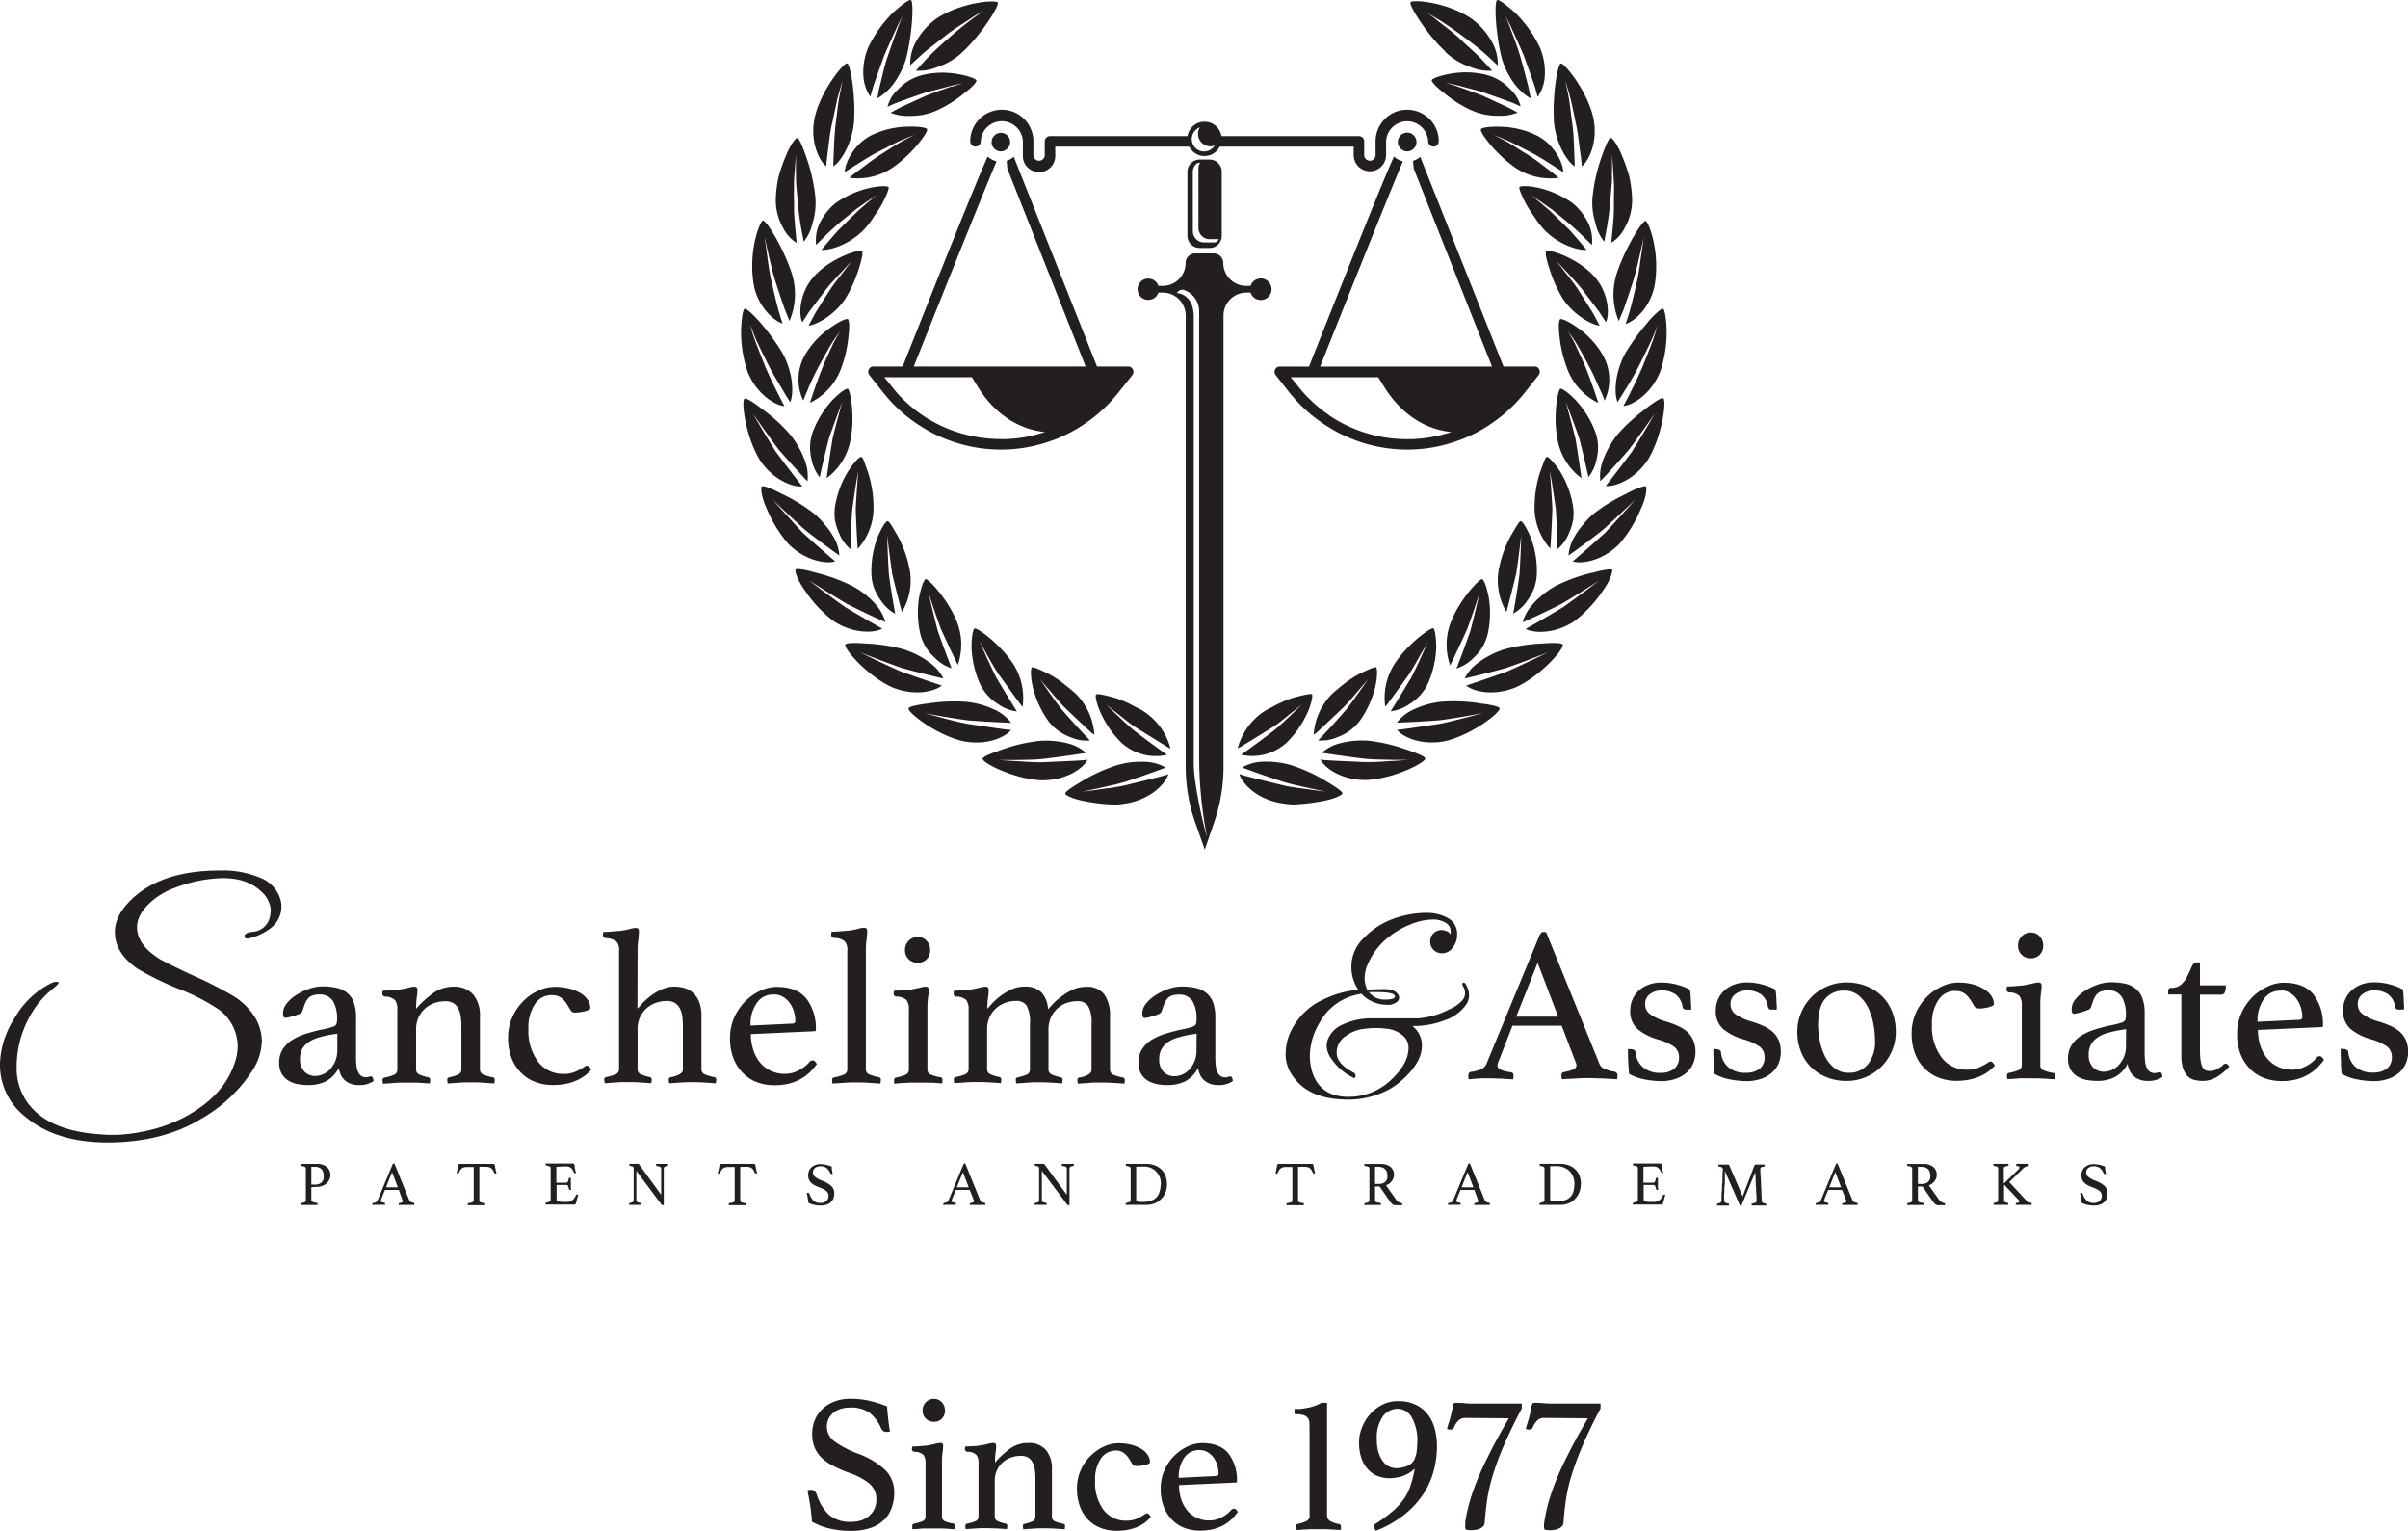<svg xmlns="http://www.w3.org/2000/svg" viewBox="0 0 491.69 312.45"><defs><style>.cls-1{fill:#231f20;}</style></defs><g id="Layer_2" data-name="Layer 2"><g id="Layer_1-2" data-name="Layer 1"><path class="cls-1" d="M63.57,242.33v2.6a.42.42,0,0,0,.28.41,3,3,0,0,0,.84.2c.1,0,.15.09.15.22a.82.82,0,0,1,0,.21l-.84,0-1,0-.75,0-.78,0a.88.88,0,0,1,0-.2c0-.12,0-.19.13-.2a3,3,0,0,0,.68-.2.37.37,0,0,0,.17-.35v-6.47a.38.38,0,0,0-.2-.36,1.85,1.85,0,0,0-.7-.18c-.09,0-.13-.1-.13-.23a.68.68,0,0,1,0-.19l.75,0c.27,0,.52,0,.76,0h1.79a2.92,2.92,0,0,1,2.06.65,2.19,2.19,0,0,1,.68,1.68,2.06,2.06,0,0,1-.18.82,2.43,2.43,0,0,1-.53.76,2.81,2.81,0,0,1-.87.55,3,3,0,0,1-1.16.22Zm.68-.52a2.07,2.07,0,0,0,1.37-.4,1.62,1.62,0,0,0,.48-1.33,2.94,2.94,0,0,0-.09-.74,1.54,1.54,0,0,0-.3-.6,1.49,1.49,0,0,0-.57-.41,2.15,2.15,0,0,0-.89-.16h-.68v3.64Z"></path><path class="cls-1" d="M81.44,242.89H78.61l-.82,2a.73.73,0,0,0-.06.26c0,.17.26.3.77.38a.15.15,0,0,1,.12.07.2.2,0,0,1,0,.13.88.88,0,0,1,0,.2l-.72,0-.75,0h-.52l-.56.05a.64.64,0,0,1,0-.2.33.33,0,0,1,0-.15.18.18,0,0,1,.14-.08,2,2,0,0,0,.59-.16.55.55,0,0,0,.28-.3l3.07-7.37c0-.14.14-.21.24-.21l.15,0,3.07,7.6a.57.57,0,0,0,.35.28,2,2,0,0,0,.52.14.35.35,0,0,1,.12.07.22.22,0,0,1,0,.16,1.91,1.91,0,0,1,0,.2l-.8,0-.74,0-.81,0-.83,0a.79.79,0,0,1,0-.2.22.22,0,0,1,0-.16.12.12,0,0,1,.08,0,3.34,3.34,0,0,0,.54-.15.27.27,0,0,0,.2-.25.59.59,0,0,0-.05-.19Zm-.2-.53-1.19-3.11-1.23,3.11Z"></path><path class="cls-1" d="M97.88,238.17V245a.42.42,0,0,0,.24.41,2.57,2.57,0,0,0,.81.18c.1,0,.14.07.14.21a.82.82,0,0,1,0,.21l-.86,0-.91,0-.91,0-.87,0a1.83,1.83,0,0,1,0-.21c0-.12,0-.19.13-.21a3,3,0,0,0,.82-.19.4.4,0,0,0,.26-.4v-6.79H95.38a2.4,2.4,0,0,0-.65.08,1.37,1.37,0,0,0-.45.23,1.62,1.62,0,0,0-.33.39c-.09.16-.19.35-.29.56a.18.18,0,0,1-.08.09l-.11,0a.41.41,0,0,1-.24-.08c.08-.31.15-.58.19-.81s.08-.44.11-.6a2.66,2.66,0,0,1,.11-.36.2.2,0,0,1,.19-.12h.25l.35,0,.37,0h5l.38,0,.35,0h.26a.19.19,0,0,1,.18.13,1.66,1.66,0,0,1,.11.37c0,.16.07.36.11.6a4.82,4.82,0,0,0,.2.79l-.13.05a.25.25,0,0,1-.13,0l-.11,0a.13.13,0,0,1-.09-.09c-.1-.21-.19-.4-.28-.56a1.27,1.27,0,0,0-.33-.39,1.23,1.23,0,0,0-.44-.23,2.32,2.32,0,0,0-.64-.08Z"></path><path class="cls-1" d="M113.6,238.17v3.25h2a.37.37,0,0,0,.36-.24,2.8,2.8,0,0,0,.17-.61.2.2,0,0,1,.23-.16h.1l.1,0c0,.18,0,.4,0,.63s0,.45,0,.63,0,.31,0,.52,0,.44.05.71l-.19,0a.22.22,0,0,1-.24-.16,2.8,2.8,0,0,0-.17-.61.37.37,0,0,0-.36-.24h-2v3c0,.18.11.3.34.36a5,5,0,0,0,1.13.09h.7a1.79,1.79,0,0,0,.64-.11,1.66,1.66,0,0,0,.48-.29,2,2,0,0,0,.38-.44c.11-.17.21-.36.32-.56s.09-.09.19-.09a.38.38,0,0,1,.13,0l.13.08a3.17,3.17,0,0,0-.19.57c-.06.23-.11.44-.16.65s-.11.37-.16.52-.13.21-.21.21H117l-.42,0-.45,0H113l-.79,0-.8,0a.88.88,0,0,1,0-.2c0-.12,0-.19.13-.2a3.46,3.46,0,0,0,.69-.19.37.37,0,0,0,.21-.36v-6.47a.37.37,0,0,0-.18-.35,2.87,2.87,0,0,0-.72-.19c-.08,0-.13-.09-.13-.22a.37.37,0,0,1,0-.11.29.29,0,0,1,0-.09l.91,0h3.17a9.57,9.57,0,0,0,1,0l.56,0c.11,0,.18.07.22.21a2.66,2.66,0,0,1,.09.5c0,.19.06.4.09.62a1.68,1.68,0,0,0,.19.56.35.35,0,0,1-.22.08.21.21,0,0,1-.22-.12c-.1-.22-.2-.41-.29-.57a1.53,1.53,0,0,0-.33-.38,1.23,1.23,0,0,0-.44-.23,2.32,2.32,0,0,0-.64-.08Z"></path><path class="cls-1" d="M135,243.89v-5.31a.41.41,0,0,0-.2-.39,2,2,0,0,0-.69-.18c-.09,0-.14-.08-.14-.22a.88.88,0,0,1,0-.2l.65,0,.62,0,.58,0,.6,0a.88.88,0,0,1,0,.2c0,.14,0,.21-.13.22a1.31,1.31,0,0,0-.59.18.39.39,0,0,0-.16.36V246l-.09,0h-.1a.33.33,0,0,1-.17,0,.54.54,0,0,1-.17-.19L129.94,239v6a.4.4,0,0,0,.17.36,2.79,2.79,0,0,0,.69.19c.09,0,.13.08.13.2a.88.88,0,0,1,0,.2l-.64,0-.6,0-.6,0-.62,0a.88.88,0,0,1,0-.2c0-.12.05-.19.14-.2a2.29,2.29,0,0,0,.62-.19.41.41,0,0,0,.16-.36v-6.53a.35.35,0,0,0-.15-.31,1.5,1.5,0,0,0-.6-.17c-.1,0-.14-.09-.14-.22a.37.37,0,0,1,0-.11.28.28,0,0,1,0-.09l.49,0h.83a2.48,2.48,0,0,1,.49,0,.32.32,0,0,1,.2.12Z"></path><path class="cls-1" d="M151.15,238.17V245a.43.43,0,0,0,.25.41,2.57,2.57,0,0,0,.81.18c.09,0,.14.07.14.21a.88.88,0,0,1,0,.21l-.85,0-.91,0-.91,0-.87,0a.88.88,0,0,1,0-.21c0-.12.05-.19.13-.21a3.09,3.09,0,0,0,.83-.19.4.4,0,0,0,.25-.4v-6.79h-1.31a2.32,2.32,0,0,0-.64.08,1.37,1.37,0,0,0-.45.23,1.27,1.27,0,0,0-.33.39c-.09.16-.19.35-.29.56a.2.2,0,0,1-.09.09.19.19,0,0,1-.1,0,.41.41,0,0,1-.25-.08c.09-.31.15-.58.2-.81s.08-.44.11-.6a1.73,1.73,0,0,1,.11-.36.19.19,0,0,1,.18-.12h.26l.34,0,.38,0H153l.38,0,.35,0H154a.19.19,0,0,1,.19.13,2.45,2.45,0,0,1,.11.37c0,.16.07.36.1.6a6.1,6.1,0,0,0,.2.79l-.12.05a.28.28,0,0,1-.13,0l-.12,0a.2.2,0,0,1-.09-.09,4.17,4.17,0,0,0-.28-.56,1.39,1.39,0,0,0-.32-.39,1.23,1.23,0,0,0-.44-.23,2.4,2.4,0,0,0-.65-.08Z"></path><path class="cls-1" d="M170.07,239.65l-.19,0a.38.38,0,0,1-.24-.06.36.36,0,0,1-.11-.14,2.67,2.67,0,0,0-.79-1.06,2.11,2.11,0,0,0-1.25-.33,1.79,1.79,0,0,0-.57.09,1.21,1.21,0,0,0-.48.24,1.07,1.07,0,0,0-.32.38,1.14,1.14,0,0,0-.13.51,1.17,1.17,0,0,0,.51,1,6.35,6.35,0,0,0,1.48.78,5.14,5.14,0,0,1,1.79,1.07,2,2,0,0,1,.58,1.45,2.84,2.84,0,0,1-.16,1,2,2,0,0,1-.49.78,2.36,2.36,0,0,1-.87.53,3.79,3.79,0,0,1-1.28.19,5.69,5.69,0,0,1-1.43-.16,4.42,4.42,0,0,1-1.09-.43c0-.36-.06-.7-.11-1l-.18-1a.66.66,0,0,1,.21,0,.36.36,0,0,1,.24.07.56.56,0,0,1,.14.22,3.21,3.21,0,0,0,.82,1.35,2.16,2.16,0,0,0,1.41.43,1.92,1.92,0,0,0,.71-.12,1.45,1.45,0,0,0,.51-.31,1.52,1.52,0,0,0,.3-.46,1.42,1.42,0,0,0,.1-.55,1.28,1.28,0,0,0-.45-1,4.5,4.5,0,0,0-1.29-.69,9.21,9.21,0,0,1-1-.42,3.28,3.28,0,0,1-.76-.52,2.08,2.08,0,0,1-.49-.68,2.29,2.29,0,0,1-.17-.92,2.38,2.38,0,0,1,.17-.88,2,2,0,0,1,.5-.72,2.34,2.34,0,0,1,.78-.48,2.78,2.78,0,0,1,1-.18,5.24,5.24,0,0,1,1.14.12,7,7,0,0,1,1.23.38c0,.25,0,.52.07.82s.07.56.12.82"></path><path class="cls-1" d="M198,242.89h-2.83l-.82,2a.73.73,0,0,0-.06.26c0,.17.26.3.78.38a.15.15,0,0,1,.12.07.28.28,0,0,1,0,.13.88.88,0,0,1,0,.2l-.72,0-.75,0h-.52l-.56.05a.64.64,0,0,1,0-.2.24.24,0,0,1,0-.15.16.16,0,0,1,.13-.08,2,2,0,0,0,.59-.16.57.57,0,0,0,.29-.3l3.06-7.37q.09-.21.24-.21l.15,0,3.08,7.6a.55.55,0,0,0,.34.28,2.12,2.12,0,0,0,.52.14.35.35,0,0,1,.12.07.22.22,0,0,1,.05.16.88.88,0,0,1,0,.2l-.8,0-.74,0-.81,0-.83,0a1.91,1.91,0,0,1,0-.2.22.22,0,0,1,0-.16.12.12,0,0,1,.09,0,3.19,3.19,0,0,0,.53-.15.27.27,0,0,0,.2-.25.41.41,0,0,0,0-.19Zm-.2-.53-1.18-3.11-1.24,3.11Z"></path><path class="cls-1" d="M217.83,243.89v-5.31a.39.39,0,0,0-.2-.39,1.85,1.85,0,0,0-.69-.18c-.09,0-.13-.08-.13-.22a.79.79,0,0,1,0-.2l.65,0,.62,0,.59,0,.59,0a.88.88,0,0,1,0,.2c0,.14,0,.21-.13.22a1.36,1.36,0,0,0-.59.18.39.39,0,0,0-.16.36V246l-.09,0h-.1a.29.29,0,0,1-.16,0,.55.55,0,0,1-.18-.19L212.74,239v6a.38.38,0,0,0,.18.36,2.68,2.68,0,0,0,.68.19c.09,0,.13.08.13.2a1.91,1.91,0,0,1,0,.2l-.65,0-.6,0-.6,0-.62,0a.88.88,0,0,1,0-.2c0-.12,0-.19.14-.2a2.29,2.29,0,0,0,.62-.19.39.39,0,0,0,.16-.36v-6.53a.35.35,0,0,0-.15-.31,1.39,1.39,0,0,0-.6-.17c-.09,0-.14-.09-.14-.22a.37.37,0,0,1,0-.11.29.29,0,0,1,0-.09l.48,0h.84a2.55,2.55,0,0,1,.49,0,.3.3,0,0,1,.19.12Z"></path><path class="cls-1" d="M238.29,241.78a4.54,4.54,0,0,1-.26,1.49,3.87,3.87,0,0,1-.79,1.32,3.76,3.76,0,0,1-1.33,1,4.62,4.62,0,0,1-1.89.36h-2.6l-.75,0-.82,0a1.91,1.91,0,0,1,0-.2c0-.12,0-.19.14-.2a3.44,3.44,0,0,0,.67-.22.35.35,0,0,0,.21-.33v-6.47a.36.36,0,0,0-.2-.35A2.41,2.41,0,0,0,230,238a.15.15,0,0,1-.11-.08.32.32,0,0,1,0-.14,1.91,1.91,0,0,1,0-.2l.47,0,.37,0H234a4.92,4.92,0,0,1,1.87.33,3.79,3.79,0,0,1,1.34.89,3.46,3.46,0,0,1,.8,1.31,4.67,4.67,0,0,1,.27,1.6M237,242a3.4,3.4,0,0,0-3.82-3.85H232v6.76a.38.38,0,0,0,.06.22.52.52,0,0,0,.22.14,1.81,1.81,0,0,0,.42.07,6.19,6.19,0,0,0,.67,0,5,5,0,0,0,1.65-.24,2.69,2.69,0,0,0,1.1-.67,2.66,2.66,0,0,0,.61-1.06A5,5,0,0,0,237,242"></path><path class="cls-1" d="M265.05,238.17V245a.42.42,0,0,0,.24.41,2.57,2.57,0,0,0,.81.18c.1,0,.14.07.14.21a1.83,1.83,0,0,1,0,.21l-.86,0-.91,0-.91,0-.87,0a.82.82,0,0,1,0-.21q0-.18.12-.21a3.09,3.09,0,0,0,.83-.19.4.4,0,0,0,.25-.4v-6.79h-1.3a2.4,2.4,0,0,0-.65.08,1.37,1.37,0,0,0-.45.23,1.27,1.27,0,0,0-.33.39c-.09.16-.19.35-.29.56a.18.18,0,0,1-.08.09l-.11,0a.41.41,0,0,1-.24-.08c.08-.31.15-.58.19-.81s.08-.44.11-.6a2.66,2.66,0,0,1,.11-.36.19.19,0,0,1,.18-.12h.26l.35,0,.37,0h4.95l.38,0,.35,0h.26a.19.19,0,0,1,.18.13,1.66,1.66,0,0,1,.11.37c0,.16.07.36.11.6a6,6,0,0,0,.19.79l-.12.05a.25.25,0,0,1-.13,0l-.11,0a.13.13,0,0,1-.09-.09c-.1-.21-.19-.4-.28-.56a1.42,1.42,0,0,0-.33-.39,1.23,1.23,0,0,0-.44-.23,2.38,2.38,0,0,0-.64-.08Z"></path><path class="cls-1" d="M281.71,242.2h-.94V245a.38.38,0,0,0,.26.39,3.68,3.68,0,0,0,.79.16c.1,0,.15.09.15.22a1.83,1.83,0,0,1,0,.21l-.84,0-.95,0-.77,0-.81,0a.88.88,0,0,1,0-.2c0-.12.05-.19.14-.2a2.2,2.2,0,0,0,.68-.19.38.38,0,0,0,.2-.36v-6.47a.4.4,0,0,0-.18-.36,1.93,1.93,0,0,0-.72-.18c-.09,0-.13-.08-.13-.22a.88.88,0,0,1,0-.2l.78,0c.28,0,.53,0,.78,0h1.72a3.12,3.12,0,0,1,2.07.6,2.12,2.12,0,0,1,.6,2.22,2.36,2.36,0,0,1-.29.6,2.57,2.57,0,0,1-.51.54,2.69,2.69,0,0,1-.73.4l2.12,3a1.29,1.29,0,0,0,.53.45,3,3,0,0,0,.55.19c.08,0,.11.08.11.18a.93.93,0,0,1,0,.23l-.71,0c-.28,0-.54,0-.78,0a.9.9,0,0,1-.54-.23,2.75,2.75,0,0,1-.51-.59Zm-.27-.52a2.19,2.19,0,0,0,1.37-.38,1.56,1.56,0,0,0,.48-1.31,2.37,2.37,0,0,0-.1-.72,1.5,1.5,0,0,0-.32-.58,1.58,1.58,0,0,0-.59-.38,2.5,2.5,0,0,0-.88-.14h-.63v3.51Z"></path><path class="cls-1" d="M301.06,242.89h-2.84l-.81,2a.73.73,0,0,0-.06.26c0,.17.25.3.77.38a.15.15,0,0,1,.12.07.28.28,0,0,1,0,.13.79.79,0,0,1,0,.2l-.73,0-.75,0h-.52l-.56.05a1.23,1.23,0,0,1,0-.2.33.33,0,0,1,0-.15.17.17,0,0,1,.13-.08,2,2,0,0,0,.6-.16.55.55,0,0,0,.28-.3l3.06-7.37q.09-.21.24-.21l.16,0,3.07,7.6a.58.58,0,0,0,.34.28,2.19,2.19,0,0,0,.53.14.35.35,0,0,1,.12.07.22.22,0,0,1,0,.16,1.91,1.91,0,0,1,0,.2l-.8,0-.74,0-.81,0-.83,0a.88.88,0,0,1,0-.2.22.22,0,0,1,0-.16.12.12,0,0,1,.08,0,3.34,3.34,0,0,0,.54-.15.27.27,0,0,0,.2-.25.59.59,0,0,0-.05-.19Zm-.21-.53-1.18-3.11-1.23,3.11Z"></path><path class="cls-1" d="M322.78,241.78a4.29,4.29,0,0,1-.26,1.49,3.72,3.72,0,0,1-.79,1.32,3.76,3.76,0,0,1-1.33,1,4.62,4.62,0,0,1-1.89.36h-2.6l-.75,0-.81,0a.88.88,0,0,1,0-.2c0-.12.05-.19.14-.2a3.44,3.44,0,0,0,.67-.22.35.35,0,0,0,.21-.33v-6.47a.37.37,0,0,0-.19-.35,2.63,2.63,0,0,0-.69-.19.15.15,0,0,1-.11-.08.32.32,0,0,1,0-.14.88.88,0,0,1,0-.2l.46,0,.37,0h3.32a5,5,0,0,1,1.88.33,4,4,0,0,1,1.34.89,3.73,3.73,0,0,1,.8,1.31,4.92,4.92,0,0,1,.26,1.6m-1.33.24a3.88,3.88,0,0,0-1-2.9,3.93,3.93,0,0,0-2.84-1h-1.11v6.76a.32.32,0,0,0,.07.22.43.43,0,0,0,.21.14,1.81,1.81,0,0,0,.42.07,6.19,6.19,0,0,0,.67,0,5,5,0,0,0,1.66-.24,2.54,2.54,0,0,0,1.7-1.73,4.69,4.69,0,0,0,.19-1.4"></path><path class="cls-1" d="M335.57,238.17v3.25h2a.37.37,0,0,0,.36-.24,2.8,2.8,0,0,0,.17-.61.2.2,0,0,1,.23-.16h.1l.1,0c0,.18,0,.4,0,.63s0,.45,0,.63,0,.31,0,.52,0,.44.05.71l-.19,0a.22.22,0,0,1-.24-.16,2.8,2.8,0,0,0-.17-.61.37.37,0,0,0-.36-.24h-2v3c0,.18.11.3.34.36a4.94,4.94,0,0,0,1.13.09h.7a1.79,1.79,0,0,0,.64-.11,1.66,1.66,0,0,0,.48-.29,2,2,0,0,0,.38-.44,5.87,5.87,0,0,0,.31-.56c0-.06.09-.09.2-.09a.38.38,0,0,1,.13,0l.13.08a3.17,3.17,0,0,0-.19.57c-.06.23-.11.44-.16.65s-.11.37-.16.52-.13.21-.21.21H339l-.42,0-.45,0H335l-.79,0-.8,0a.88.88,0,0,1,0-.2c0-.12,0-.19.13-.2a3.46,3.46,0,0,0,.69-.19.37.37,0,0,0,.21-.36v-6.47a.37.37,0,0,0-.18-.35,3.15,3.15,0,0,0-.72-.19c-.09,0-.13-.09-.13-.22a.37.37,0,0,1,0-.11.29.29,0,0,1,0-.09l.91,0h3.17a9.57,9.57,0,0,0,1,0l.56,0c.11,0,.18.07.22.21a2.66,2.66,0,0,1,.09.5c0,.19.06.4.09.62a1.68,1.68,0,0,0,.19.56.36.36,0,0,1-.23.08.2.2,0,0,1-.21-.12c-.1-.22-.2-.41-.29-.57a1.53,1.53,0,0,0-.33-.38,1.23,1.23,0,0,0-.44-.23,2.38,2.38,0,0,0-.64-.08Z"></path><path class="cls-1" d="M358.24,237.89l.06-.1a.24.24,0,0,1,.11-.08l.2,0,.36,0h.62l.39,0,.36,0a.88.88,0,0,1,0,.2c0,.14-.05.21-.13.22a1.5,1.5,0,0,0-.61.17.33.33,0,0,0-.15.28s0,.13,0,.34,0,.58.05,1.08.06,1.18.1,2,.08,1.89.13,3.13a.48.48,0,0,0,.17.36,1.67,1.67,0,0,0,.62.19.17.17,0,0,1,.1.07.28.28,0,0,1,0,.13.88.88,0,0,1,0,.2l-.8,0-.67,0h-.72l-.41,0-.36,0a.79.79,0,0,1,0-.2c0-.13,0-.2.12-.2a2.84,2.84,0,0,0,.7-.21.35.35,0,0,0,.18-.34s0-.18,0-.47,0-.64-.05-1.05,0-.87-.06-1.35-.05-.94-.07-1.37,0-.79-.05-1.1,0-.5,0-.57l-2.78,6.72a1.3,1.3,0,0,1-.1.18.17.17,0,0,1-.12.05h-.11l-3.12-7.14c0,.08,0,.29,0,.62s0,.71,0,1.16,0,.92-.07,1.42,0,1-.07,1.39,0,.78,0,1.06,0,.44,0,.46c0,.26.29.45.87.55.08,0,.12.07.12.2a1.91,1.91,0,0,1,0,.2l-.68,0-.58,0-.55,0-.64,0a.88.88,0,0,1,0-.2c0-.12,0-.19.13-.2a2,2,0,0,0,.55-.19.46.46,0,0,0,.24-.36c0-.08,0-.29,0-.64s0-.77.06-1.25,0-1,.07-1.54.05-1,.07-1.51,0-.84.05-1.14,0-.45,0-.46a.33.33,0,0,0-.16-.3,1.83,1.83,0,0,0-.61-.17c-.08,0-.12-.08-.12-.22a1.91,1.91,0,0,1,0-.2l.38,0,.42,0h.7l.36,0,.2,0a.24.24,0,0,1,.11.08l.06.1,2.72,6.34Z"></path><path class="cls-1" d="M376.13,242.89H373.3l-.81,2a.78.78,0,0,0-.07.26c0,.17.26.3.78.38a.15.15,0,0,1,.12.07.28.28,0,0,1,0,.13,1.91,1.91,0,0,1,0,.2l-.73,0-.75,0h-.52l-.56.05a.65.65,0,0,1,0-.2.33.33,0,0,1,0-.15.16.16,0,0,1,.13-.08,2,2,0,0,0,.59-.16.57.57,0,0,0,.29-.3l3.06-7.37q.09-.21.24-.21l.15,0,3.08,7.6a.58.58,0,0,0,.34.28,2.12,2.12,0,0,0,.52.14.35.35,0,0,1,.12.07.22.22,0,0,1,.05.16.88.88,0,0,1,0,.2l-.8,0-.73,0-.82,0-.82,0a.88.88,0,0,1,0-.2.22.22,0,0,1,.05-.16.1.1,0,0,1,.08,0,2.93,2.93,0,0,0,.53-.15.27.27,0,0,0,.21-.25.45.45,0,0,0-.06-.19Zm-.2-.53-1.18-3.11-1.23,3.11Z"></path><path class="cls-1" d="M392.56,242.2h-.94V245a.39.39,0,0,0,.26.39,4,4,0,0,0,.8.16c.1,0,.15.09.15.22a.88.88,0,0,1,0,.21l-.83,0-1,0-.76,0-.81,0a.88.88,0,0,1,0-.2c0-.12,0-.19.14-.2a2.29,2.29,0,0,0,.68-.19.38.38,0,0,0,.2-.36v-6.47a.39.39,0,0,0-.19-.36,1.81,1.81,0,0,0-.71-.18c-.09,0-.13-.08-.13-.22a1.91,1.91,0,0,1,0-.2l.79,0c.27,0,.53,0,.78,0h1.71a3.08,3.08,0,0,1,2.07.6,2.18,2.18,0,0,1,.61,2.22,2.4,2.4,0,0,1-.3.6,2.79,2.79,0,0,1-.5.54,2.69,2.69,0,0,1-.73.4l2.12,3a1.29,1.29,0,0,0,.53.45,3,3,0,0,0,.55.19c.07,0,.11.08.11.18a2,2,0,0,1,0,.23l-.71,0c-.28,0-.54,0-.78,0a.85.85,0,0,1-.54-.23,2.75,2.75,0,0,1-.51-.59Zm-.26-.52a2.19,2.19,0,0,0,1.37-.38,1.56,1.56,0,0,0,.48-1.31,2.37,2.37,0,0,0-.1-.72,1.64,1.64,0,0,0-.32-.58,1.67,1.67,0,0,0-.59-.38,2.5,2.5,0,0,0-.88-.14h-.64v3.51Z"></path><path class="cls-1" d="M409.21,241.81V245a.39.39,0,0,0,.16.36,2.11,2.11,0,0,0,.59.19.19.19,0,0,1,.1.05.21.21,0,0,1,0,.14.88.88,0,0,1,0,.21l-.77,0-.69,0-.74,0-.8,0a1.91,1.91,0,0,1,0-.2c0-.12,0-.19.12-.2a3.08,3.08,0,0,0,.67-.2A.37.37,0,0,0,408,245v-6.47a.4.4,0,0,0-.17-.36,2.09,2.09,0,0,0-.67-.18c-.08,0-.12-.08-.12-.22a1.91,1.91,0,0,1,0-.2l.79,0c.28,0,.53,0,.74,0s.46,0,.73,0l.82,0a1.91,1.91,0,0,1,0,.2c0,.13,0,.2-.12.22a1.93,1.93,0,0,0-.66.18.38.38,0,0,0-.18.36v3.08l3-2.92a.83.83,0,0,0,.13-.18.33.33,0,0,0,.06-.19.21.21,0,0,0-.15-.21,1.53,1.53,0,0,0-.39-.11c-.08,0-.12-.08-.12-.23a.79.79,0,0,1,0-.2l.74,0c.24,0,.47,0,.67,0s.38,0,.59,0l.57,0a1.91,1.91,0,0,1,0,.2c0,.14,0,.22-.14.24a2.86,2.86,0,0,0-.52.16,1.47,1.47,0,0,0-.47.31l-2.86,2.82,3.47,3.74a1.71,1.71,0,0,0,.43.33,1.87,1.87,0,0,0,.52.15c.11,0,.16.08.16.22a.88.88,0,0,1,0,.21l-.86,0-.81,0-.75,0-.83,0a.88.88,0,0,1,0-.2c0-.13.05-.19.14-.2.38,0,.58-.14.58-.33a.4.4,0,0,0-.13-.26Z"></path><path class="cls-1" d="M430.06,239.65l-.19,0a.44.44,0,0,1-.25-.06.49.49,0,0,1-.11-.14,2.58,2.58,0,0,0-.79-1.06,2.07,2.07,0,0,0-1.24-.33,1.81,1.81,0,0,0-.58.09,1.35,1.35,0,0,0-.48.24,1.18,1.18,0,0,0-.32.38,1.13,1.13,0,0,0-.12.51,1.18,1.18,0,0,0,.5,1,6.56,6.56,0,0,0,1.48.78,5.3,5.3,0,0,1,1.8,1.07,2,2,0,0,1,.58,1.45,3.1,3.1,0,0,1-.16,1,2,2,0,0,1-.5.78,2.21,2.21,0,0,1-.87.53,3.71,3.71,0,0,1-1.28.19,5.74,5.74,0,0,1-1.43-.16,4.42,4.42,0,0,1-1.09-.43c0-.36-.06-.7-.11-1s-.11-.66-.18-1a.69.69,0,0,1,.22,0,.32.32,0,0,1,.23.07.47.47,0,0,1,.15.22,3,3,0,0,0,.82,1.35,2.11,2.11,0,0,0,1.4.43,1.92,1.92,0,0,0,.71-.12,1.29,1.29,0,0,0,.51-.31,1.38,1.38,0,0,0,.31-.46,1.63,1.63,0,0,0,.1-.55,1.28,1.28,0,0,0-.45-1,4.5,4.5,0,0,0-1.29-.69,7.76,7.76,0,0,1-1-.42,3.35,3.35,0,0,1-.77-.52,2.08,2.08,0,0,1-.49-.68,2.29,2.29,0,0,1-.17-.92,2.38,2.38,0,0,1,.17-.88,2,2,0,0,1,.5-.72,2.56,2.56,0,0,1,.78-.48,2.82,2.82,0,0,1,1-.18,5.24,5.24,0,0,1,1.14.12,7.1,7.1,0,0,1,1.24.38c0,.25,0,.52.07.82s.07.56.12.82"></path><path class="cls-1" d="M75.73,219.74c.33,0,.51.32.54.95a5.13,5.13,0,0,1-3,.81,4.69,4.69,0,0,1-1.72-.29,3.82,3.82,0,0,1-1.24-.79,3.49,3.49,0,0,1-.77-1.13,5,5,0,0,1-.37-1.3,6.31,6.31,0,0,1-2.68,2.77,8.27,8.27,0,0,1-3.58.74,12,12,0,0,1-1.92-.16,5.69,5.69,0,0,1-1.91-.65,4.07,4.07,0,0,1-1.49-1.4,4.3,4.3,0,0,1-.58-2.38,4.92,4.92,0,0,1,.78-2.82,6.45,6.45,0,0,1,2-1.89,12.06,12.06,0,0,1,2.71-1.2c1-.3,1.91-.55,2.81-.76.51-.09,1-.19,1.42-.3a9.6,9.6,0,0,0,1.15-.33,1.22,1.22,0,0,0,.79-.5,3.22,3.22,0,0,0,.16-1.22,6.8,6.8,0,0,0-.81-3.49A3.09,3.09,0,0,0,65.18,203a4.12,4.12,0,0,0-1.3.18,2.22,2.22,0,0,0-.91.56,3.49,3.49,0,0,0-.63,1c-.18.43-.36.92-.54,1.49a1.07,1.07,0,0,1-.61.72,10.51,10.51,0,0,1-1.6.54,6.81,6.81,0,0,1-.67.18,3.26,3.26,0,0,1-.68.09c-.3,0-.45-.31-.45-.94a3.29,3.29,0,0,1,.77-2,7.59,7.59,0,0,1,2-1.75,11.46,11.46,0,0,1,2.59-1.24,8.19,8.19,0,0,1,2.66-.48,13,13,0,0,1,2.84.28,5.2,5.2,0,0,1,2.18,1,4.48,4.48,0,0,1,1.39,1.93,8.79,8.79,0,0,1,.48,3.16v7.75a15,15,0,0,0,.12,2.27,3.33,3.33,0,0,0,.33,1.11,1.82,1.82,0,0,0,.7.83,1.64,1.64,0,0,0,.79.21,1.93,1.93,0,0,0,.7-.09.91.91,0,0,1,.43-.1M68.88,211l-1.45.22c-.79.15-1.55.33-2.29.54a7.55,7.55,0,0,0-2,.88A4.48,4.48,0,0,0,61.78,214a4.08,4.08,0,0,0-.52,2.12,3.57,3.57,0,0,0,.89,2.61,2.93,2.93,0,0,0,2.19.9,3.93,3.93,0,0,0,1.7-.38,4.06,4.06,0,0,0,1.45-1.08,5.6,5.6,0,0,0,1.39-3.72Z"></path><path class="cls-1" d="M98,218.39a1.11,1.11,0,0,0,.81,1,9.06,9.06,0,0,0,1.8.52.49.49,0,0,1,.41.54,3.87,3.87,0,0,1-.09.72l-2.3-.16c-.75-.05-1.56-.07-2.44-.07s-1.61,0-2.41.07l-2.36.16a3.87,3.87,0,0,1-.09-.72.49.49,0,0,1,.4-.54,8.26,8.26,0,0,0,1.72-.52,1.09,1.09,0,0,0,.76-1v-8.83a14.72,14.72,0,0,0-.13-2.07,4.78,4.78,0,0,0-.52-1.65,2.82,2.82,0,0,0-1-1.08,3.32,3.32,0,0,0-1.68-.38,6.65,6.65,0,0,0-2.2.38,5.61,5.61,0,0,0-1.9,1.13,5.33,5.33,0,0,0-1.33,1.82,5.9,5.9,0,0,0-.49,2.48v8.2a1.1,1.1,0,0,0,.79,1,8.77,8.77,0,0,0,1.69.52.49.49,0,0,1,.4.54,3.87,3.87,0,0,1-.09.72l-2.3-.16C84.66,221,83.85,221,83,221s-1.71,0-2.49.07l-2.3.16a3.29,3.29,0,0,1-.1-.72.49.49,0,0,1,.41-.54,9.06,9.06,0,0,0,1.8-.52,1.13,1.13,0,0,0,.81-1.06V206.09a3.09,3.09,0,0,0-.47-1.94,3,3,0,0,0-2-.72.59.59,0,0,1-.58-.63,2.4,2.4,0,0,1,.08-.58c.4,0,.94,0,1.65-.07s1.29-.1,1.74-.16c.7-.12,1.32-.25,1.87-.38a5.23,5.23,0,0,1,1.18-.2c.43,0,.64.22.64.67a10.3,10.3,0,0,1-.14,1.51,16.07,16.07,0,0,0-.13,2.32,19.76,19.76,0,0,1,3.7-3.33,6.94,6.94,0,0,1,3.89-1.17A5.15,5.15,0,0,1,96.62,203,6.64,6.64,0,0,1,98,207.44Z"></path><path class="cls-1" d="M112.68,203.12a4,4,0,0,0-3.45,1.85,8.35,8.35,0,0,0-1.33,5,10.55,10.55,0,0,0,2,6.8,6.36,6.36,0,0,0,5.2,2.44,5.74,5.74,0,0,0,2.42-.46,17.3,17.3,0,0,0,1.69-.9l.31-.2a.59.59,0,0,1,.86.2,2.75,2.75,0,0,1,.36.5,7.86,7.86,0,0,1-1.13,1.08,8.83,8.83,0,0,1-1.62,1,10,10,0,0,1-2.23.77,12.92,12.92,0,0,1-2.91.29,9.89,9.89,0,0,1-3.49-.61,7.89,7.89,0,0,1-2.88-1.82,8.62,8.62,0,0,1-2-3,11.38,11.38,0,0,1-.73-4.26,10,10,0,0,1,.88-4.21,10.89,10.89,0,0,1,2.26-3.27,10.44,10.44,0,0,1,3.06-2.12,8,8,0,0,1,3.31-.76,11.74,11.74,0,0,1,3,.36,8.56,8.56,0,0,1,2.3.94,4.52,4.52,0,0,1,1.46,1.38,2.89,2.89,0,0,1,.52,1.64q0,.27-.45.45a5.47,5.47,0,0,1-1,.29,9.11,9.11,0,0,1-1.08.16l-.61.05a1,1,0,0,1-.93-.57c-.22-.37-.47-.78-.74-1.21a5,5,0,0,0-1.1-1.22,3,3,0,0,0-2-.56"></path><path class="cls-1" d="M130.16,205.87a6.84,6.84,0,0,0,.77-.82,14,14,0,0,1,1.64-1.53,12.92,12.92,0,0,1,2.32-1.46,6.3,6.3,0,0,1,2.89-.66,6.79,6.79,0,0,1,2.07.32,4.32,4.32,0,0,1,1.73,1,5.16,5.16,0,0,1,1.2,1.84,7.64,7.64,0,0,1,.45,2.8v11a1.11,1.11,0,0,0,.81,1,9.68,9.68,0,0,0,1.85.52.48.48,0,0,1,.36.54,3.87,3.87,0,0,1-.09.72l-2.28-.16c-.74-.05-1.56-.07-2.48-.07s-1.58,0-2.38.07l-2.37.16a3.87,3.87,0,0,1-.09-.72.49.49,0,0,1,.4-.54,3.75,3.75,0,0,0,.84-.19,5.65,5.65,0,0,0,.79-.31,2.3,2.3,0,0,0,.61-.43.84.84,0,0,0,.24-.61v-8.83a14.72,14.72,0,0,0-.13-2.07,4.78,4.78,0,0,0-.52-1.65,2.82,2.82,0,0,0-1-1.08,3.32,3.32,0,0,0-1.68-.38,6.65,6.65,0,0,0-2.2.38,5.61,5.61,0,0,0-1.9,1.13,5.33,5.33,0,0,0-1.33,1.82,5.9,5.9,0,0,0-.49,2.48v8.2a1.11,1.11,0,0,0,.77,1,8.81,8.81,0,0,0,1.71.52.49.49,0,0,1,.4.54,3.87,3.87,0,0,1-.09.72l-2.3-.16c-.75-.05-1.55-.07-2.4-.07s-1.72,0-2.5.07l-2.3.16a3.87,3.87,0,0,1-.09-.72.48.48,0,0,1,.36-.54,9.57,9.57,0,0,0,1.84-.52,1.14,1.14,0,0,0,.82-1.06V194.1a2.56,2.56,0,0,0-.55-1.93,4,4,0,0,0-2.16-.68.59.59,0,0,1-.58-.63,2.64,2.64,0,0,1,.09-.63c.39,0,.93,0,1.62-.07s1.32-.1,1.89-.16a13.83,13.83,0,0,0,1.87-.36,5.06,5.06,0,0,1,1.19-.22.65.65,0,0,1,.54.18.73.73,0,0,1,.14.49,13.43,13.43,0,0,1-.13,1.78,18.21,18.21,0,0,0-.14,2.37Z"></path><path class="cls-1" d="M165.27,216.77a.93.93,0,0,1,.67-.31c.3,0,.59.25.85.76a13,13,0,0,1-1.35,1.58,8.59,8.59,0,0,1-1.82,1.37,9.87,9.87,0,0,1-2.41,1,12.14,12.14,0,0,1-3.11.36,10,10,0,0,1-3.43-.58,7.78,7.78,0,0,1-2.86-1.81,8.77,8.77,0,0,1-2-3,11,11,0,0,1-.74-4.24,10.28,10.28,0,0,1,.87-4.24,11.08,11.08,0,0,1,2.28-3.31,10.72,10.72,0,0,1,3.09-2.14,7.85,7.85,0,0,1,3.26-.76c2.8,0,4.83.81,6.11,2.43a9.94,9.94,0,0,1,1.91,6.35.24.24,0,0,1-.27.27l-13,.59a10.19,10.19,0,0,0,.5,3.24,7.66,7.66,0,0,0,1.39,2.57,6.23,6.23,0,0,0,2.18,1.69,6.56,6.56,0,0,0,2.89.61,6,6,0,0,0,2.76-.68,7.24,7.24,0,0,0,2.23-1.71M158,203a4,4,0,0,0-3.49,1.76,7.7,7.7,0,0,0-1.26,4.59l8.48-.4c.44,0,.67-.2.67-.59a6.55,6.55,0,0,0-.27-1.8,6,6,0,0,0-.81-1.74,4.48,4.48,0,0,0-1.37-1.3,3.55,3.55,0,0,0-2-.52"></path><path class="cls-1" d="M179.77,221.19l-2.39-.16c-.81-.05-1.63-.07-2.45-.07s-1.66,0-2.52.07-1.67.1-2.42.16a3.87,3.87,0,0,1-.09-.72.49.49,0,0,1,.41-.54,10.22,10.22,0,0,0,1.85-.52,1.13,1.13,0,0,0,.85-1.06V194.11a2.59,2.59,0,0,0-.56-2,3.71,3.71,0,0,0-2.14-.66.6.6,0,0,1-.59-.63,2.64,2.64,0,0,1,.09-.63c.39,0,.93,0,1.63-.07s1.32-.09,1.89-.16a12.43,12.43,0,0,0,1.87-.36,5.09,5.09,0,0,1,1.18-.22.66.66,0,0,1,.55.18.79.79,0,0,1,.14.49,13.86,13.86,0,0,1-.14,1.79,18.09,18.09,0,0,0-.13,2.36v24.11a1.13,1.13,0,0,0,.83,1.06,9.58,9.58,0,0,0,1.87.52.48.48,0,0,1,.36.54,3.87,3.87,0,0,1-.09.72"></path><path class="cls-1" d="M187.41,221l-1.57,0-1.47.07-1.17.09-.63.05s0-.14,0-.32a2.51,2.51,0,0,1,0-.4.49.49,0,0,1,.4-.54,8.49,8.49,0,0,0,1.89-.55,1.06,1.06,0,0,0,.72-1V206.09a3.09,3.09,0,0,0-.47-1.94,3,3,0,0,0-2.05-.72.59.59,0,0,1-.58-.63,2.05,2.05,0,0,1,.09-.58c.39,0,.93,0,1.64-.07s1.29-.1,1.74-.16c.7-.12,1.32-.25,1.87-.38a5.41,5.41,0,0,1,1.18-.21c.43,0,.64.23.64.68a10.3,10.3,0,0,1-.14,1.51,17.67,17.67,0,0,0-.13,2.32v12.44a1.06,1.06,0,0,0,.7,1,8,8,0,0,0,2,.55.48.48,0,0,1,.36.54c0,.09,0,.22,0,.4a.77.77,0,0,1-.07.32l-.61-.05-1.15-.09L189,221l-1.57,0m-2.64-27.08a2.63,2.63,0,0,1,.75-1.87,2.44,2.44,0,0,1,1.87-.79,2.32,2.32,0,0,1,1.8.79,2.69,2.69,0,0,1,.72,1.87,2.56,2.56,0,0,1-.72,1.89,2.44,2.44,0,0,1-1.8.72,2.57,2.57,0,0,1-1.87-.72,2.5,2.5,0,0,1-.75-1.89"></path><path class="cls-1" d="M214,206a8.59,8.59,0,0,0,.81-.86,12.66,12.66,0,0,1,1.65-1.53,13.81,13.81,0,0,1,2.36-1.49,6.23,6.23,0,0,1,2.87-.68,4.38,4.38,0,0,1,3.84,1.6,7.63,7.63,0,0,1,1.13,4.44v10.95a1.11,1.11,0,0,0,.81,1,9,9,0,0,0,1.81.52.49.49,0,0,1,.4.54,3.87,3.87,0,0,1-.09.72c-.78-.06-1.55-.12-2.3-.16s-1.57-.07-2.45-.07-1.6,0-2.41.07-1.6.1-2.35.16a3.87,3.87,0,0,1-.09-.72.49.49,0,0,1,.41-.54,3.67,3.67,0,0,0,.83-.19,5.2,5.2,0,0,0,.79-.31,2.3,2.3,0,0,0,.61-.43.85.85,0,0,0,.25-.61v-9.28a7.15,7.15,0,0,0-.68-3.76,2.5,2.5,0,0,0-2.21-1,6.65,6.65,0,0,0-2.23.38,5.58,5.58,0,0,0-1.87,1.13,5.7,5.7,0,0,0-1.31,1.82,5.9,5.9,0,0,0-.49,2.48v8.2a1.09,1.09,0,0,0,.77,1,8.17,8.17,0,0,0,1.71.52.49.49,0,0,1,.4.54,3.87,3.87,0,0,1-.09.72c-.78-.06-1.54-.12-2.27-.16s-1.51-.07-2.32-.07-1.62,0-2.41.07-1.59.1-2.37.16a3.87,3.87,0,0,1-.09-.72.49.49,0,0,1,.41-.54,7.58,7.58,0,0,0,1.64-.48,1.11,1.11,0,0,0,.83-1.06v-9.28a7.33,7.33,0,0,0-.65-3.76,2.4,2.4,0,0,0-2.17-1,6.55,6.55,0,0,0-2.22.38,5.72,5.72,0,0,0-1.88,1.13,5.18,5.18,0,0,0-1.32,1.82,5.9,5.9,0,0,0-.5,2.48v8.2a1.1,1.1,0,0,0,.79,1,9,9,0,0,0,1.69.52.49.49,0,0,1,.41.54,3.87,3.87,0,0,1-.09.72c-.79-.06-1.55-.12-2.31-.16s-1.55-.07-2.4-.07-1.72,0-2.5.07-1.55.1-2.3.16a3.87,3.87,0,0,1-.09-.72.49.49,0,0,1,.4-.54,9.16,9.16,0,0,0,1.81-.52,1.13,1.13,0,0,0,.81-1.06V206.09a3.08,3.08,0,0,0-.48-1.94,3,3,0,0,0-2-.72.59.59,0,0,1-.58-.63,2.49,2.49,0,0,1,.09-.58c.39,0,.94,0,1.64-.07s1.29-.1,1.74-.16c.7-.12,1.32-.25,1.87-.38a5.51,5.51,0,0,1,1.18-.21c.43,0,.64.23.64.68a10.13,10.13,0,0,1-.13,1.51,15.86,15.86,0,0,0-.14,2.32c.09-.09.35-.37.77-.85a11.75,11.75,0,0,1,1.63-1.54,12.92,12.92,0,0,1,2.32-1.46,6.22,6.22,0,0,1,2.87-.66,4.59,4.59,0,0,1,3.48,1.2A5.51,5.51,0,0,1,214,206"></path><path class="cls-1" d="M251.19,219.74c.33,0,.51.32.54.95a5.1,5.1,0,0,1-3,.81,4.78,4.78,0,0,1-1.73-.29,3.88,3.88,0,0,1-1.23-.79,3.49,3.49,0,0,1-.77-1.13,4.6,4.6,0,0,1-.37-1.3,6.31,6.31,0,0,1-2.68,2.77,8.3,8.3,0,0,1-3.58.74,12,12,0,0,1-1.92-.16,5.69,5.69,0,0,1-1.91-.65,4.07,4.07,0,0,1-1.49-1.4,4.3,4.3,0,0,1-.59-2.38,4.93,4.93,0,0,1,.79-2.82,6.34,6.34,0,0,1,2-1.89A12.19,12.19,0,0,1,238,211c1-.3,1.92-.55,2.82-.76.51-.09,1-.19,1.42-.3a10.17,10.17,0,0,0,1.15-.33,1.22,1.22,0,0,0,.79-.5,3.28,3.28,0,0,0,.15-1.22,6.8,6.8,0,0,0-.81-3.49,3.07,3.07,0,0,0-2.88-1.37,4.19,4.19,0,0,0-1.31.18,2.19,2.19,0,0,0-.9.56,3.49,3.49,0,0,0-.63,1c-.18.43-.36.92-.54,1.49a1.07,1.07,0,0,1-.61.72,10.93,10.93,0,0,1-1.6.54,6.81,6.81,0,0,1-.67.18,3.26,3.26,0,0,1-.68.09c-.3,0-.45-.31-.45-.94a3.23,3.23,0,0,1,.77-2,7.59,7.59,0,0,1,2-1.75,11.46,11.46,0,0,1,2.59-1.24,8.14,8.14,0,0,1,2.66-.48,13,13,0,0,1,2.84.28,5.25,5.25,0,0,1,2.18,1,4.48,4.48,0,0,1,1.39,1.93,8.79,8.79,0,0,1,.48,3.16v7.75a16.85,16.85,0,0,0,.11,2.27,3.56,3.56,0,0,0,.34,1.11,1.76,1.76,0,0,0,.7.83,1.61,1.61,0,0,0,.79.21,1.93,1.93,0,0,0,.7-.09.87.87,0,0,1,.42-.1M244.34,211l-1.45.22c-.78.15-1.55.33-2.29.54a7.71,7.71,0,0,0-2,.88,4.56,4.56,0,0,0-1.38,1.42,4,4,0,0,0-.52,2.12,3.57,3.57,0,0,0,.88,2.61,3,3,0,0,0,2.2.9,4,4,0,0,0,1.7-.38,4.15,4.15,0,0,0,1.45-1.08,5.72,5.72,0,0,0,1-1.64,5.46,5.46,0,0,0,.38-2.08Z"></path><path class="cls-1" d="M55.31,186a5.61,5.61,0,0,0-2-4.05c-1.88-1.8-4.47-2.7-7.79-2.7a28.55,28.55,0,0,0-9.62,1.91,15.19,15.19,0,0,0-4.79,2.69c-2.08,1.8-3.13,3.6-3.13,5.4,0,2.41,1.54,4.58,4.6,6.5q1.73,1,6.9,3.4A76.6,76.6,0,0,1,47.1,203a13.49,13.49,0,0,1,5,4.72,9.78,9.78,0,0,1,1.37,4.66,11.65,11.65,0,0,1-2,6.26A30.31,30.31,0,0,1,41,228.43q-7.92,4.78-19.08,4.78-10.72,0-17-5.46A13.41,13.41,0,0,1,0,217a18.18,18.18,0,0,1,3-9.2,17.58,17.58,0,0,1,7.46-7.11,2.39,2.39,0,0,1,1.38-.25c.3.09.05.47-.77,1.17a18.41,18.41,0,0,0-4.23,4.6,21.4,21.4,0,0,0-3.44,11.71,11.92,11.92,0,0,0,2.33,7.3q4.17,5.58,14.48,6.31a32.85,32.85,0,0,0,3.46.13,32.72,32.72,0,0,0,6.26-.83,29.78,29.78,0,0,0,7.63-2.73q7.92-4.17,10.24-10.79a10.85,10.85,0,0,0,.74-3.8,9.47,9.47,0,0,0-3.74-7.36,41.69,41.69,0,0,0-8.25-4.27,61.93,61.93,0,0,1-8.37-4.07q-4.73-3.2-4.72-7.55,0-3.79,4.23-7.42,6.08-5.15,17.17-5.15a19.68,19.68,0,0,1,8.49,1.57,6.81,6.81,0,0,1,4,4.69,6.38,6.38,0,0,1,.12,1.22,5.57,5.57,0,0,1-2.21,4.3,11.78,11.78,0,0,1-4.1,2c-.74.2-1.15.12-1.23-.25-.08-.53.43-.86,1.53-1a3.84,3.84,0,0,0,3.62-2.94,5,5,0,0,0,.18-1.29"></path><path class="cls-1" d="M279.07,202l3.41-.11c1.43,0,2.38.31,2.85.92a1.25,1.25,0,0,1,.36.82,1.12,1.12,0,0,1-.25.71,2.84,2.84,0,0,1-2.3.76,7.06,7.06,0,0,1-5.14-2.24,11.53,11.53,0,0,0-8.65,6.06,13.36,13.36,0,0,0-1.89,6.57A11.4,11.4,0,0,0,268,219q1.68,4.89,7.28,4.89a12.4,12.4,0,0,0,8.66-3.36c2.44-2.24,3.67-4.46,3.67-6.67a3.18,3.18,0,0,0-1.35-2.62,5.69,5.69,0,0,0-2.86-1.22,21.93,21.93,0,0,0-2.54-.18,19.28,19.28,0,0,0-2.7.23,7.55,7.55,0,0,0-3.28,1.35,4,4,0,0,0-1.94,3.51q0,2.19,3.41,4a.74.74,0,0,1,.43.79c-.05.32-.19.42-.43.28a11.4,11.4,0,0,1-4.53-3.92,4.76,4.76,0,0,1-.92-2.39,4.13,4.13,0,0,1,.26-1.58,5.57,5.57,0,0,1,3.05-3,13.8,13.8,0,0,1,6.22-1.23h9A16.27,16.27,0,0,0,296,206a7,7,0,0,0,2.75-2,2.28,2.28,0,0,0,.4-1.29,2.32,2.32,0,0,0-.3-1.2,1.18,1.18,0,0,1-.26-.71.26.26,0,0,1,.28-.21.44.44,0,0,1,.38.26,4.55,4.55,0,0,1,.72,2.31,3.36,3.36,0,0,1-.66,2,8.67,8.67,0,0,1-4.33,3.11,17.53,17.53,0,0,1-6.32,1.17h-.25a5,5,0,0,1,1.93,4q0,3.42-4,7a14.14,14.14,0,0,1-4.84,2.9,17.26,17.26,0,0,1-6.21,1.12q-7.89,0-11.15-4.58a7.66,7.66,0,0,1-1.63-4.43,11.65,11.65,0,0,1,.66-4,13.57,13.57,0,0,1,7.18-7.49,20.73,20.73,0,0,1,7-1.93,8.2,8.2,0,0,1-1.4-5,8.11,8.11,0,0,1,2.62-5.65,15.57,15.57,0,0,1,6-3.85,20,20,0,0,1,6.6-1.19,8.79,8.79,0,0,1,4.5,1.07,3.64,3.64,0,0,1,1.86,3.41,4.08,4.08,0,0,1-.91,2.62,2.65,2.65,0,0,1-2.07,1.15,2.47,2.47,0,0,1-1.83-.69,2.32,2.32,0,0,1-.69-1.71,2.3,2.3,0,0,1,2.3-2.34,2.58,2.58,0,0,1,1.17.28,1.17,1.17,0,0,1,.66.64,4.3,4.3,0,0,0,.05-.61,2,2,0,0,0-.92-1.74,4.9,4.9,0,0,0-2.9-.71,12.37,12.37,0,0,0-4.53,1.05,17.29,17.29,0,0,0-4.89,3,14.17,14.17,0,0,0-3.61,4.89,7.36,7.36,0,0,0-.72,2.91,5.48,5.48,0,0,0,.46,2.29m5.75,1.58c0-.62-1.25-.92-3.76-.92-.51,0-1,0-1.58,0a4,4,0,0,0,3.28,1.53c1.38,0,2.06-.22,2.06-.66"></path><path class="cls-1" d="M318.88,209.38H308.83L306,216.64a2.47,2.47,0,0,0-.23.9c0,.63.92,1.08,2.75,1.35a.54.54,0,0,1,.43.25,1,1,0,0,1,.11.47,3.87,3.87,0,0,1-.09.72l-2.57-.16c-.9,0-1.79-.07-2.66-.07-.6,0-1.21,0-1.84.05s-1.3.09-2,.18a3,3,0,0,1-.09-.72,1.13,1.13,0,0,1,.12-.54.55.55,0,0,1,.47-.27,7.65,7.65,0,0,0,2.09-.57,2,2,0,0,0,1-1L314.33,191c.21-.51.49-.77.85-.77a2.46,2.46,0,0,1,.54.09l10.91,26.95a2,2,0,0,0,1.22,1,8.87,8.87,0,0,0,1.84.5,1,1,0,0,1,.43.25.75.75,0,0,1,.16.56,3.87,3.87,0,0,1-.09.72l-2.84-.16c-.93,0-1.8-.07-2.61-.07s-1.81,0-2.89.07-2.06.1-2.93.16a3.87,3.87,0,0,1-.09-.72.8.8,0,0,1,.16-.56.43.43,0,0,1,.29-.16,10.06,10.06,0,0,0,1.9-.52,1,1,0,0,0,.72-.88,1.72,1.72,0,0,0-.18-.67Zm-.72-1.85-4.19-11-4.37,11Z"></path><path class="cls-1" d="M344.29,206.09a.7.7,0,0,1-.52-.16.72.72,0,0,1-.2-.33,3.81,3.81,0,0,0-1.46-2.64,4.93,4.93,0,0,0-2.87-.79,3.87,3.87,0,0,0-2.32.74,2.42,2.42,0,0,0-1,2.05,2.47,2.47,0,0,0,.92,2,10.16,10.16,0,0,0,3.36,1.56,21,21,0,0,1,2.41.9,7.35,7.35,0,0,1,1.89,1.19,4.9,4.9,0,0,1,1.24,1.72,5.89,5.89,0,0,1,.46,2.41,6.16,6.16,0,0,1-.43,2.25,5.11,5.11,0,0,1-1.31,1.89,6.64,6.64,0,0,1-2.21,1.31,9.11,9.11,0,0,1-3.18.5,17.93,17.93,0,0,1-3.22-.34,10.71,10.71,0,0,1-3.22-1.15c-.06-.78-.11-1.6-.16-2.46s-.06-1.72-.06-2.59h.45a1.61,1.61,0,0,1,.76.16.64.64,0,0,1,.36.52,4.48,4.48,0,0,0,1.47,3A5.15,5.15,0,0,0,339,219a4.33,4.33,0,0,0,2.84-.83,2.83,2.83,0,0,0,1-2.28,2.66,2.66,0,0,0-1.08-2.28,11.17,11.17,0,0,0-3.2-1.42,11.46,11.46,0,0,1-4.17-2.11,4.78,4.78,0,0,1-1.51-3.83,5.49,5.49,0,0,1,.45-2.21,5.42,5.42,0,0,1,1.26-1.8,6,6,0,0,1,2-1.22,7.22,7.22,0,0,1,2.61-.45,12.09,12.09,0,0,1,3.4.47,11.21,11.21,0,0,1,2.5,1q0,.36.09.87c0,.35.06.71.07,1.09s0,.75.05,1.12,0,.72,0,1Z"></path><path class="cls-1" d="M361.73,206.09a.7.7,0,0,1-.52-.16.72.72,0,0,1-.2-.33,3.81,3.81,0,0,0-1.46-2.64,4.93,4.93,0,0,0-2.87-.79,3.87,3.87,0,0,0-2.32.74,2.42,2.42,0,0,0-1,2.05,2.47,2.47,0,0,0,.92,2,10.16,10.16,0,0,0,3.36,1.56,21.69,21.69,0,0,1,2.41.9,7.35,7.35,0,0,1,1.89,1.19,4.9,4.9,0,0,1,1.24,1.72,5.89,5.89,0,0,1,.45,2.41,6.15,6.15,0,0,1-.42,2.25,5.23,5.23,0,0,1-1.31,1.89,6.64,6.64,0,0,1-2.21,1.31,9.11,9.11,0,0,1-3.18.5,17.93,17.93,0,0,1-3.22-.34,10.62,10.62,0,0,1-3.22-1.15c-.06-.78-.11-1.6-.16-2.46s-.06-1.72-.06-2.59h.45a1.61,1.61,0,0,1,.76.16.64.64,0,0,1,.36.52,4.48,4.48,0,0,0,1.47,3,5.15,5.15,0,0,0,3.58,1.15,4.33,4.33,0,0,0,2.84-.83,2.83,2.83,0,0,0,1-2.28,2.66,2.66,0,0,0-1.08-2.28,11.17,11.17,0,0,0-3.2-1.42,11.46,11.46,0,0,1-4.17-2.11,4.78,4.78,0,0,1-1.51-3.83,5.49,5.49,0,0,1,.45-2.21,5.42,5.42,0,0,1,1.26-1.8,5.92,5.92,0,0,1,2-1.22,7.22,7.22,0,0,1,2.61-.45,12.14,12.14,0,0,1,3.4.47,11.21,11.21,0,0,1,2.5,1q0,.36.09.87c0,.35.05.71.07,1.09s0,.75.05,1.12,0,.72,0,1Z"></path><path class="cls-1" d="M367,210.6a10,10,0,0,1,.79-3.92,10.15,10.15,0,0,1,2.14-3.2,10,10,0,0,1,3.18-2.14,9.77,9.77,0,0,1,3.94-.79,10.9,10.9,0,0,1,4.06.74,9.58,9.58,0,0,1,3.17,2.05,9.1,9.1,0,0,1,2.08,3.18,11.08,11.08,0,0,1,.74,4.08,9.77,9.77,0,0,1-.79,3.94,10,10,0,0,1-2.14,3.18,10.17,10.17,0,0,1-3.18,2.14,9.9,9.9,0,0,1-3.94.79,10.66,10.66,0,0,1-4.05-.75,9.47,9.47,0,0,1-3.18-2.05,9,9,0,0,1-2.07-3.15,10.81,10.81,0,0,1-.75-4.1m4.24-1.49a17.17,17.17,0,0,0,.36,3.43,12.09,12.09,0,0,0,1.1,3.17,7.29,7.29,0,0,0,1.92,2.35,4.48,4.48,0,0,0,2.84.92,4.8,4.8,0,0,0,4-1.8,7.31,7.31,0,0,0,1.41-4.64,19.68,19.68,0,0,0-.33-3.5,13.27,13.27,0,0,0-1.08-3.33,7.6,7.6,0,0,0-1.94-2.5,4.48,4.48,0,0,0-2.95-1,4.9,4.9,0,0,0-3.86,1.64q-1.45,1.65-1.46,5.25"></path><path class="cls-1" d="M399.27,202.26a4.06,4.06,0,0,0-3.45,1.85,8.38,8.38,0,0,0-1.33,5,10.53,10.53,0,0,0,2,6.8,6.34,6.34,0,0,0,5.21,2.44,5.73,5.73,0,0,0,2.41-.45,16.21,16.21,0,0,0,1.69-.9l.31-.21a.72.72,0,0,1,.36-.11.74.74,0,0,1,.5.32,2.76,2.76,0,0,1,.36.49,7.86,7.86,0,0,1-1.13,1.08,9.41,9.41,0,0,1-1.62,1,10,10,0,0,1-2.23.76,12.89,12.89,0,0,1-2.91.3,10.12,10.12,0,0,1-3.49-.61,8,8,0,0,1-2.88-1.83,8.53,8.53,0,0,1-2-3,11.38,11.38,0,0,1-.73-4.26,10.07,10.07,0,0,1,.88-4.21,10.89,10.89,0,0,1,2.26-3.27,10.41,10.41,0,0,1,3.06-2.11,7.86,7.86,0,0,1,3.31-.77,11.74,11.74,0,0,1,3,.36,8.56,8.56,0,0,1,2.3,1,4.49,4.49,0,0,1,1.46,1.37,2.92,2.92,0,0,1,.52,1.64c0,.18-.15.34-.45.45a5.46,5.46,0,0,1-1,.3c-.38.07-.74.13-1.08.16l-.61,0a1.06,1.06,0,0,1-.93-.56c-.22-.38-.47-.78-.74-1.22a5.18,5.18,0,0,0-1.1-1.22,3.09,3.09,0,0,0-2-.56"></path><path class="cls-1" d="M414.7,220.11c-.52,0-1,0-1.57,0s-1,0-1.47.07l-1.17.09-.63,0s0-.13-.05-.31a2.61,2.61,0,0,1,0-.41.49.49,0,0,1,.4-.54,9.12,9.12,0,0,0,1.89-.54,1.08,1.08,0,0,0,.73-1V205.24a3.06,3.06,0,0,0-.48-1.94,3,3,0,0,0-2.05-.72.59.59,0,0,1-.58-.63,2.57,2.57,0,0,1,.09-.59c.39,0,.94,0,1.64-.07s1.29-.09,1.74-.16c.7-.12,1.32-.24,1.87-.38a5.89,5.89,0,0,1,1.18-.2c.43,0,.64.22.64.67a9.92,9.92,0,0,1-.13,1.51,15.86,15.86,0,0,0-.14,2.32v12.44a1.07,1.07,0,0,0,.7,1,8.56,8.56,0,0,0,2,.54.48.48,0,0,1,.36.54c0,.09,0,.23,0,.41a.71.71,0,0,1-.07.31l-.61,0-1.15-.09c-.45,0-.94-.06-1.47-.07s-1,0-1.57,0M412.06,193a2.63,2.63,0,0,1,.75-1.87,2.47,2.47,0,0,1,1.87-.78,2.35,2.35,0,0,1,1.8.78,2.69,2.69,0,0,1,.72,1.87,2.56,2.56,0,0,1-.72,1.9,2.44,2.44,0,0,1-1.8.72,2.57,2.57,0,0,1-1.87-.72,2.51,2.51,0,0,1-.75-1.9"></path><path class="cls-1" d="M441,218.89c.33,0,.51.31.54.94a5,5,0,0,1-3,.82,4.57,4.57,0,0,1-1.73-.3,3.49,3.49,0,0,1-2-1.91,4.66,4.66,0,0,1-.37-1.31,6.25,6.25,0,0,1-2.68,2.77,8.16,8.16,0,0,1-3.58.75,13.19,13.19,0,0,1-1.92-.16,5.71,5.71,0,0,1-1.91-.66,4,4,0,0,1-1.49-1.39,4.34,4.34,0,0,1-.59-2.39,4.93,4.93,0,0,1,.79-2.82,6.57,6.57,0,0,1,2-1.89,12.64,12.64,0,0,1,2.7-1.19c1-.3,1.92-.56,2.82-.77.51-.09,1-.19,1.42-.29s.82-.22,1.15-.34a1.22,1.22,0,0,0,.79-.5,3.22,3.22,0,0,0,.15-1.21,6.78,6.78,0,0,0-.81-3.49,3.06,3.06,0,0,0-2.88-1.38,4.19,4.19,0,0,0-1.31.18,2.19,2.19,0,0,0-.9.56,3.56,3.56,0,0,0-.63,1c-.18.42-.36.92-.54,1.49a1.07,1.07,0,0,1-.61.72,10.93,10.93,0,0,1-1.6.54,6.81,6.81,0,0,1-.67.18,3.26,3.26,0,0,1-.68.09c-.3,0-.45-.32-.45-.95a3.18,3.18,0,0,1,.77-2,7.62,7.62,0,0,1,2-1.76,11.9,11.9,0,0,1,2.59-1.24,8.39,8.39,0,0,1,2.66-.47,13.63,13.63,0,0,1,2.84.27,5.25,5.25,0,0,1,2.18,1,4.51,4.51,0,0,1,1.39,1.94,8.69,8.69,0,0,1,.48,3.15v7.75a17,17,0,0,0,.11,2.28,3.58,3.58,0,0,0,.34,1.1,1.84,1.84,0,0,0,.7.84,1.72,1.72,0,0,0,.79.2,1.93,1.93,0,0,0,.7-.09,1,1,0,0,1,.42-.09m-6.85-8.79-1.45.23c-.78.15-1.55.33-2.29.54a7.07,7.07,0,0,0-2,.88,4.45,4.45,0,0,0-1.38,1.42,4,4,0,0,0-.52,2.11,3.58,3.58,0,0,0,.88,2.62,3,3,0,0,0,2.2.9,4.12,4.12,0,0,0,1.7-.38,4.3,4.3,0,0,0,1.45-1.09,5.72,5.72,0,0,0,1-1.64,5.37,5.37,0,0,0,.38-2.07Z"></path><path class="cls-1" d="M453.84,217.45a1,1,0,0,1,.38-.27,1,1,0,0,1,.25-.05c.27,0,.51.2.72.59a10.85,10.85,0,0,1-2.53,2.12,5.51,5.51,0,0,1-2.88.81,6.79,6.79,0,0,1-1.71-.21,2.91,2.91,0,0,1-1.4-.78,4.07,4.07,0,0,1-.92-1.6,8.42,8.42,0,0,1-.34-2.64V203h-2.7v-.49a1.44,1.44,0,0,1,.11-.59.45.45,0,0,1,.47-.27,3,3,0,0,0,2-.63,5.06,5.06,0,0,0,1.27-1.62c.36-.72.67-1.4.94-2s.57-.95.9-.95h.81v4.69h5.28a3.69,3.69,0,0,1-.21,1.42.74.74,0,0,1-.74.47h-4.33v11.18a15.86,15.86,0,0,0,.14,2.32,4.35,4.35,0,0,0,.4,1.35,1.32,1.32,0,0,0,.64.61,2.3,2.3,0,0,0,.81.13,3.12,3.12,0,0,0,1.42-.33,9.6,9.6,0,0,0,1.24-.79"></path><path class="cls-1" d="M473,215.91a.93.93,0,0,1,.67-.31c.3,0,.59.26.86.76a13.25,13.25,0,0,1-1.36,1.58,9,9,0,0,1-1.82,1.38,10.28,10.28,0,0,1-2.41,1,12.14,12.14,0,0,1-3.11.36,10.09,10.09,0,0,1-3.43-.59,7.88,7.88,0,0,1-2.86-1.8,9.11,9.11,0,0,1-2-3,11,11,0,0,1-.74-4.24,10.2,10.2,0,0,1,.87-4.23,11.13,11.13,0,0,1,2.28-3.32,10.68,10.68,0,0,1,3.09-2.13,7.71,7.71,0,0,1,3.26-.77c2.8,0,4.83.81,6.11,2.43a10,10,0,0,1,1.91,6.36.24.24,0,0,1-.27.27l-13,.58a10.3,10.3,0,0,0,.5,3.25,7.61,7.61,0,0,0,1.39,2.56,6.12,6.12,0,0,0,2.18,1.69,6.59,6.59,0,0,0,2.89.61,6,6,0,0,0,2.77-.67,7.19,7.19,0,0,0,2.22-1.72m-7.29-13.74a4,4,0,0,0-3.49,1.76,7.7,7.7,0,0,0-1.26,4.59l8.48-.4c.44,0,.67-.2.67-.59a6.55,6.55,0,0,0-.27-1.8A5.84,5.84,0,0,0,469,204a4.4,4.4,0,0,0-1.37-1.31,3.55,3.55,0,0,0-1.95-.52"></path><path class="cls-1" d="M489.79,206.09a.68.68,0,0,1-.72-.49,3.77,3.77,0,0,0-1.46-2.64,4.92,4.92,0,0,0-2.86-.79,3.84,3.84,0,0,0-2.32.74,2.4,2.4,0,0,0-1,2.05,2.45,2.45,0,0,0,.93,2,10,10,0,0,0,3.35,1.56,21.15,21.15,0,0,1,2.42.9,7.71,7.71,0,0,1,1.89,1.19,5,5,0,0,1,1.24,1.72,5.89,5.89,0,0,1,.45,2.41,6.16,6.16,0,0,1-.43,2.25,5.11,5.11,0,0,1-1.31,1.89,6.54,6.54,0,0,1-2.21,1.31,9.05,9.05,0,0,1-3.17.5,17.84,17.84,0,0,1-3.22-.34,10.68,10.68,0,0,1-3.23-1.15Q478,218,478,216.7c-.05-.85-.07-1.72-.07-2.59h.45a1.61,1.61,0,0,1,.76.16.67.67,0,0,1,.37.52,4.47,4.47,0,0,0,1.46,3,5.17,5.17,0,0,0,3.58,1.15,4.33,4.33,0,0,0,2.84-.83,2.83,2.83,0,0,0,1-2.28,2.66,2.66,0,0,0-1.08-2.28,11.17,11.17,0,0,0-3.2-1.42,11.46,11.46,0,0,1-4.17-2.11,4.81,4.81,0,0,1-1.51-3.83,5.43,5.43,0,0,1,1.72-4,6,6,0,0,1,2-1.22,7.22,7.22,0,0,1,2.61-.45,12.22,12.22,0,0,1,3.41.47,11.63,11.63,0,0,1,2.5,1q0,.36.09.87c0,.35.05.71.06,1.09s0,.75.05,1.12,0,.72,0,1Z"></path><path class="cls-1" d="M181.68,292.21a3.81,3.81,0,0,1-.6.08,1.19,1.19,0,0,1-.76-.2,1.46,1.46,0,0,1-.36-.44,8.17,8.17,0,0,0-2.49-3.33,6.55,6.55,0,0,0-3.93-1,6,6,0,0,0-1.82.26,4.25,4.25,0,0,0-1.5.76,3.79,3.79,0,0,0-1,1.22,3.43,3.43,0,0,0-.38,1.6,3.71,3.71,0,0,0,1.59,3.09,20.68,20.68,0,0,0,4.67,2.45,16.38,16.38,0,0,1,5.67,3.38,6.35,6.35,0,0,1,1.82,4.59,9,9,0,0,1-.5,3.07,6.49,6.49,0,0,1-1.56,2.49,7.41,7.41,0,0,1-2.75,1.66,12.09,12.09,0,0,1-4.05.6,18,18,0,0,1-4.51-.52,12.9,12.9,0,0,1-3.42-1.36c-.08-1.13-.2-2.21-.36-3.25s-.35-2.09-.57-3.13a1.78,1.78,0,0,1,.69-.12,1.16,1.16,0,0,1,.74.22,2,2,0,0,1,.46.7,9.71,9.71,0,0,0,2.58,4.25,6.6,6.6,0,0,0,4.43,1.37,6.4,6.4,0,0,0,2.25-.36,4.56,4.56,0,0,0,1.6-1,4.14,4.14,0,0,0,1-1.44,4.46,4.46,0,0,0,.32-1.72,4.07,4.07,0,0,0-1.42-3.29,13.63,13.63,0,0,0-4.07-2.17,28.93,28.93,0,0,1-3.12-1.34,10.57,10.57,0,0,1-2.41-1.62,6.4,6.4,0,0,1-1.54-2.15,7.11,7.11,0,0,1-.54-2.9,7.22,7.22,0,0,1,.54-2.79,6.45,6.45,0,0,1,1.56-2.26,7.43,7.43,0,0,1,2.47-1.53,9,9,0,0,1,3.24-.56,17.61,17.61,0,0,1,3.61.36,24.09,24.09,0,0,1,3.89,1.21c0,.8.13,1.66.22,2.58s.22,1.78.38,2.59"></path><path class="cls-1" d="M190.56,312l-1.4,0c-.47,0-.91,0-1.31.06l-1,.08-.56,0a2.07,2.07,0,0,0,0-.28,2,2,0,0,1,0-.36.43.43,0,0,1,.36-.48,9,9,0,0,0,1.68-.48,1,1,0,0,0,.65-.93v-10.9a2.74,2.74,0,0,0-.43-1.72,2.6,2.6,0,0,0-1.82-.64.53.53,0,0,1-.52-.57,2,2,0,0,1,.08-.52c.35,0,.83,0,1.46-.06s1.15-.08,1.55-.14c.62-.1,1.17-.22,1.66-.34a5.08,5.08,0,0,1,1.06-.18c.37,0,.56.2.56.6a9.05,9.05,0,0,1-.12,1.35,14.15,14.15,0,0,0-.12,2.06v11.06a1,1,0,0,0,.62.93,8.6,8.6,0,0,0,1.75.48c.21.05.32.21.32.48,0,.08,0,.2,0,.36a.9.9,0,0,1-.06.28l-.54,0-1-.08c-.4,0-.83-.05-1.3-.06l-1.4,0m-2.35-24.09a2.33,2.33,0,0,1,.67-1.67,2.2,2.2,0,0,1,1.66-.7,2.11,2.11,0,0,1,1.6.7,2.39,2.39,0,0,1,.64,1.67,2.27,2.27,0,0,1-.64,1.68,2.16,2.16,0,0,1-1.6.64,2.27,2.27,0,0,1-1.66-.64,2.21,2.21,0,0,1-.67-1.68"></path><path class="cls-1" d="M214.79,309.68a1,1,0,0,0,.72.91,8,8,0,0,0,1.61.46.43.43,0,0,1,.36.48,3.79,3.79,0,0,1-.08.64l-2.05-.14q-1-.06-2.16-.06c-.72,0-1.44,0-2.15.06l-2.1.14a3,3,0,0,1-.08-.64.43.43,0,0,1,.36-.48,7.14,7.14,0,0,0,1.52-.46,1,1,0,0,0,.68-.91v-7.85a13.17,13.17,0,0,0-.12-1.85,4.25,4.25,0,0,0-.46-1.46,2.48,2.48,0,0,0-.91-1,2.92,2.92,0,0,0-1.5-.34,5.68,5.68,0,0,0-2,.34,5.09,5.09,0,0,0-1.7,1,5,5,0,0,0-1.18,1.62,5.35,5.35,0,0,0-.43,2.21v7.29a1,1,0,0,0,.7.91,7.72,7.72,0,0,0,1.5.46.43.43,0,0,1,.36.48,3.79,3.79,0,0,1-.08.64L203.6,312c-.67,0-1.38-.06-2.14-.06s-1.52,0-2.22.06l-2.05.14a3.79,3.79,0,0,1-.08-.64.43.43,0,0,1,.36-.48,8,8,0,0,0,1.61-.46,1,1,0,0,0,.72-.95v-10.9a2.75,2.75,0,0,0-.42-1.72,2.63,2.63,0,0,0-1.83-.64.54.54,0,0,1-.52-.57,2.54,2.54,0,0,1,.08-.52q.52,0,1.47-.06c.62,0,1.14-.08,1.54-.14.62-.1,1.18-.22,1.66-.34a5.08,5.08,0,0,1,1.06-.18q.57,0,.57.6a9.05,9.05,0,0,1-.12,1.35,14.15,14.15,0,0,0-.12,2.06,17.65,17.65,0,0,1,3.29-3,6.17,6.17,0,0,1,3.46-1,4.54,4.54,0,0,1,3.65,1.43,5.86,5.86,0,0,1,1.22,3.94Z"></path><path class="cls-1" d="M227.86,296.1a3.61,3.61,0,0,0-3.07,1.64,7.46,7.46,0,0,0-1.18,4.45,9.41,9.41,0,0,0,1.74,6.05,5.68,5.68,0,0,0,4.63,2.17,5.22,5.22,0,0,0,2.15-.4,14.53,14.53,0,0,0,1.5-.81l.28-.18a.7.7,0,0,1,.32-.1.65.65,0,0,1,.44.28,2.65,2.65,0,0,1,.32.44,6.19,6.19,0,0,1-1,1,8.1,8.1,0,0,1-1.44.9,8.57,8.57,0,0,1-2,.68,11.85,11.85,0,0,1-2.58.26,8.92,8.92,0,0,1-3.11-.54,7.15,7.15,0,0,1-2.56-1.62,7.78,7.78,0,0,1-1.75-2.71,10.24,10.24,0,0,1-.64-3.79,8.93,8.93,0,0,1,.78-3.75,9.63,9.63,0,0,1,2-2.9,9.51,9.51,0,0,1,2.72-1.89,7.22,7.22,0,0,1,2.95-.68,10.67,10.67,0,0,1,2.69.32,8,8,0,0,1,2,.84,4.06,4.06,0,0,1,1.3,1.23,2.57,2.57,0,0,1,.46,1.46c0,.16-.13.29-.4.4a4.34,4.34,0,0,1-.9.26,6.74,6.74,0,0,1-1,.14l-.54,0a.9.9,0,0,1-.82-.5l-.67-1.08a4.11,4.11,0,0,0-1-1.08,2.65,2.65,0,0,0-1.74-.5"></path><path class="cls-1" d="M251.39,308.24a.84.84,0,0,1,.6-.28c.27,0,.52.23.76.68a12.83,12.83,0,0,1-1.2,1.41,8.18,8.18,0,0,1-1.62,1.22,8.86,8.86,0,0,1-2.15.86,10.9,10.9,0,0,1-2.76.32,8.85,8.85,0,0,1-3.05-.52,7.1,7.1,0,0,1-2.55-1.6,8.11,8.11,0,0,1-1.76-2.69,9.85,9.85,0,0,1-.66-3.77,9.05,9.05,0,0,1,.78-3.77,9.72,9.72,0,0,1,2-2.94,9.59,9.59,0,0,1,2.75-1.91,7.08,7.08,0,0,1,2.91-.68q3.72,0,5.43,2.17a8.88,8.88,0,0,1,1.7,5.65.21.21,0,0,1-.24.24l-11.58.52a9,9,0,0,0,.44,2.89,6.94,6.94,0,0,0,1.23,2.28,5.85,5.85,0,0,0,1.94,1.51,6,6,0,0,0,2.58.54,5.27,5.27,0,0,0,2.46-.61,6.37,6.37,0,0,0,2-1.52M244.91,296a3.62,3.62,0,0,0-3.11,1.57,6.9,6.9,0,0,0-1.11,4.09l7.54-.36c.39,0,.59-.18.59-.53a5.86,5.86,0,0,0-.24-1.6,5.27,5.27,0,0,0-.71-1.54,4,4,0,0,0-1.22-1.16,3.19,3.19,0,0,0-1.74-.47"></path><path class="cls-1" d="M288.88,299.78a6.86,6.86,0,0,1-2.6,1.57,9.09,9.09,0,0,1-2.57.4,6.89,6.89,0,0,1-2.28-.4,5.34,5.34,0,0,1-2-1.31,6.47,6.47,0,0,1-1.4-2.28,9.59,9.59,0,0,1-.52-3.39,8,8,0,0,1,.56-2.89,9.07,9.07,0,0,1,1.58-2.68,8.35,8.35,0,0,1,2.51-2,6.84,6.84,0,0,1,3.29-.79,8,8,0,0,1,3.82.83,6.87,6.87,0,0,1,2.47,2.14,8.46,8.46,0,0,1,1.3,3,14.68,14.68,0,0,1,.38,3.28,19.75,19.75,0,0,1-.62,4.79,16.16,16.16,0,0,1-2.06,4.75,18.2,18.2,0,0,1-3.85,4.27,21.87,21.87,0,0,1-5.94,3.39,1.66,1.66,0,0,1-.4-.92.65.65,0,0,1,.36-.52,27.78,27.78,0,0,0,3.61-2.67,13.83,13.83,0,0,0,2.27-2.56A11.18,11.18,0,0,0,288.1,303a25.52,25.52,0,0,0,.78-3.23m0-2.08a4.41,4.41,0,0,0,.4-1.52,15.37,15.37,0,0,0,.12-1.81,9.44,9.44,0,0,0-1.12-5,3.32,3.32,0,0,0-2.88-1.8,3.8,3.8,0,0,0-3,1.52,7.5,7.5,0,0,0-1.26,4.81,8.56,8.56,0,0,0,.34,2.57,5.81,5.81,0,0,0,.88,1.8,3.57,3.57,0,0,0,1.26,1.08,3.29,3.29,0,0,0,1.48.36,6.24,6.24,0,0,0,2.15-.42,2.86,2.86,0,0,0,1.66-1.58"></path><path class="cls-1" d="M273.53,311.12a5.75,5.75,0,0,1-1.81-.57,1.53,1.53,0,0,1-.64-.62,1.56,1.56,0,0,1-.11-.52c0-.21,0-.41,0-.62V286.35H269.8s-.09.06-.12.07l-.13.08-.27.14-.59.25a10.65,10.65,0,0,1-1.36.41c-.61.13-1.22.23-1.84.3l-.66,0-.21,0h-.2a.16.16,0,0,0-.09.05.17.17,0,0,0,0,.12V288a1.5,1.5,0,0,1,0,.3.52.52,0,0,0,0,.25.21.21,0,0,0,.14.12h.08a6.72,6.72,0,0,1,1.56.18,1.75,1.75,0,0,1,.54.24,1.54,1.54,0,0,1,.68,1c.05.39.07,1.49.07,3.31v12.75c0,.82,0,1.63,0,2.45v.46a3.18,3.18,0,0,1,0,.62,1.2,1.2,0,0,1-.69.84,7.13,7.13,0,0,1-1.76.57c-.27.05-.4.25-.4.58a1.86,1.86,0,0,0,0,.36c0,.15,0,.24,0,.27l.6,0c.32,0,.69-.06,1.12-.08l1.38-.07,1.47,0,1.5,0,1.44.07c.45,0,.83.05,1.15.08l.6,0a1.82,1.82,0,0,1,0-.27,3.25,3.25,0,0,0,0-.36c0-.33-.14-.53-.4-.58"></path><path class="cls-1" d="M299.22,289.44a2,2,0,0,0-1.32.44,3.94,3.94,0,0,0-1,1.48.75.75,0,0,1-.76.45,2.15,2.15,0,0,1-.68-.13c.16-.56.3-1.05.44-1.48s.24-.83.34-1.2l.26-1.08c.08-.35.15-.71.2-1.09a.7.7,0,0,1,.2-.4.77.77,0,0,1,.4-.08c.53,0,1.16,0,1.86.08s1.49.08,2.35.08h9.22v1q-2.4,4.56-3.83,7.95a56.79,56.79,0,0,0-2.2,6.08,35.34,35.34,0,0,0-1.09,4.93c-.2,1.49-.35,3-.46,4.45a1,1,0,0,1-.3.64,2,2,0,0,1-.64.46,3.1,3.1,0,0,1-.86.26,6.22,6.22,0,0,1-1,.08,3.67,3.67,0,0,1-.86-.08c-.2-.05-.3-.23-.3-.52a4.36,4.36,0,0,1,0-.48c0-.19,0-.38,0-.56a32,32,0,0,1,.87-4.05,41.12,41.12,0,0,1,1.6-4.59q1-2.51,2.59-5.57c1-2.05,2.32-4.39,3.84-7Z"></path><path class="cls-1" d="M315.3,289.44a2,2,0,0,0-1.32.44,4.07,4.07,0,0,0-1,1.48.75.75,0,0,1-.76.45,2.2,2.2,0,0,1-.68-.13c.16-.56.31-1.05.44-1.48s.25-.83.34-1.2l.26-1.08c.08-.35.15-.71.2-1.09a.77.77,0,0,1,.2-.4.8.8,0,0,1,.4-.08c.54,0,1.16,0,1.87.08s1.49.08,2.34.08h9.22v1c-1.6,3-2.88,5.69-3.82,7.95a57.05,57.05,0,0,0-2.21,6.08,33.84,33.84,0,0,0-1.08,4.93c-.2,1.49-.36,3-.46,4.45a1.15,1.15,0,0,1-.3.64,2.06,2.06,0,0,1-.65.46,3.1,3.1,0,0,1-.86.26,6.22,6.22,0,0,1-1,.08,3.73,3.73,0,0,1-.86-.08c-.2-.05-.3-.23-.3-.52a4.36,4.36,0,0,1,0-.48,5,5,0,0,1,.06-.56,31.94,31.94,0,0,1,.86-4.05,43.25,43.25,0,0,1,1.6-4.59q1-2.51,2.59-5.57c1-2.05,2.32-4.39,3.85-7Z"></path><path class="cls-1" d="M245.94,31.85a3.49,3.49,0,0,0,3.11-1.92h27.36v1.72a3.31,3.31,0,0,0,6.62,0v-2.8a4.3,4.3,0,0,1,8.59,0,1.08,1.08,0,0,0,2.16,0,6.45,6.45,0,0,0-12.9,0v2.8a1.16,1.16,0,1,1-2.32,0v-2.8a1.07,1.07,0,0,0-1.08-1.06H249.41a3.51,3.51,0,0,0-6.93,0H214.41a1.07,1.07,0,0,0-1.08,1.06v2.8a1.16,1.16,0,1,1-2.32,0v-2.8a6.45,6.45,0,0,0-12.9,0,1.08,1.08,0,0,0,1.08,1.08,1.06,1.06,0,0,0,1.06-1.08,4.31,4.31,0,0,1,8.61,0v2.8a3.31,3.31,0,1,0,6.61,0V29.93h27.37a3.49,3.49,0,0,0,3.1,1.92M245,26a2.56,2.56,0,0,0-.37,1.33,2.53,2.53,0,0,0,2.52,2.54,2.6,2.6,0,0,0,.88-.17,2.52,2.52,0,0,1-4.68-1.32A2.56,2.56,0,0,1,245,26"></path><path class="cls-1" d="M288.66,34.39l16,40.44h-35.1c6.05-15.19,14.48-36.24,16.82-41.7l0-.23a3.86,3.86,0,0,1-1.74-.95c-1.52,3.27-5.51,13.06-17.36,42.88h-5.92a1,1,0,0,0-1,.6,1.08,1.08,0,0,0,.12,1.13l2.79,3.54A30.56,30.56,0,0,0,271,87c.49.31,1,.61,1.47.89a26.43,26.43,0,0,0,3.08,1.49,30.3,30.3,0,0,0,11.79,2.39A30,30,0,0,0,297.54,90q.73-.24,1.44-.54c.43-.18.87-.36,1.3-.57l.73-.36c.33-.16.67-.33,1-.52s.39-.22.59-.33c.38-.21.72-.43,1.08-.66a1.75,1.75,0,0,0,.29-.18s.07,0,.1-.08a30.63,30.63,0,0,0,7.32-6.67l2.8-3.54a1.1,1.1,0,0,0,.11-1.13,1,1,0,0,0-1-.6H307L290,32a4,4,0,0,1-1.48.84ZM271.44,84.78c-.65-.45-1.31-.92-1.93-1.43a30.25,30.25,0,0,1-2.39-2.16A24.87,24.87,0,0,1,265,78.77L263.54,77h17.88l1.36,2.18c3.36,5.36,8.32,8.52,13.57,9a28.13,28.13,0,0,1-9,1.46,28.47,28.47,0,0,1-15.89-4.81m20.64-10h0Z"></path><path class="cls-1" d="M289.23,29a1.9,1.9,0,1,0-3.67.67,1.59,1.59,0,0,0,.15.29,1.35,1.35,0,0,0,.2.27,1.84,1.84,0,0,0,2.84,0h0a1.85,1.85,0,0,0,.36-.56,1.9,1.9,0,0,0,.13-.67"></path><path class="cls-1" d="M202.46,29a1.7,1.7,0,0,0,.13.67,1.11,1.11,0,0,0,.14.29,1.35,1.35,0,0,0,.2.27,1.85,1.85,0,0,0,2.85,0h0a1.85,1.85,0,0,0,.36-.56,1.89,1.89,0,1,0-3.66-.67"></path><path class="cls-1" d="M205.55,32.82l.13,1.57,16,40.43H186.58c6.06-15.18,14.48-36.23,16.83-41.69l0-.23a3.77,3.77,0,0,1-1.73-.95c-1.52,3.27-5.52,13.06-17.37,42.87h-5.92a1,1,0,0,0-1,.61,1.08,1.08,0,0,0,.12,1.13l2.8,3.53A30.37,30.37,0,0,0,188,87c.49.31,1,.61,1.47.89a26.43,26.43,0,0,0,3.08,1.49,30.38,30.38,0,0,0,11.8,2.39A30,30,0,0,0,214.57,90c.49-.16,1-.34,1.44-.54s.86-.36,1.29-.57c.24-.12.49-.25.74-.36s.67-.33,1-.52.4-.22.59-.33c.38-.21.72-.43,1.08-.66a2.38,2.38,0,0,0,.3-.18s.06,0,.1-.08a30.43,30.43,0,0,0,7.31-6.68l2.8-3.53a1.07,1.07,0,0,0,.11-1.13,1.05,1.05,0,0,0-1-.61H224L207,32a4,4,0,0,1-1.49.84m-1.2,56.77a28.55,28.55,0,0,1-15.89-4.81c-.65-.45-1.31-.92-1.93-1.43a30.25,30.25,0,0,1-2.39-2.16A24.87,24.87,0,0,1,182,78.77L180.56,77h17.89l1.35,2.18c3.36,5.36,8.32,8.52,13.57,9a28.09,28.09,0,0,1-9,1.46"></path><path class="cls-1" d="M244.92,50.62H247a2.47,2.47,0,0,0,1.57-.56h0a2.24,2.24,0,0,0,.54-.61,2.5,2.5,0,0,0,.36-1.31V35.06A2.48,2.48,0,0,0,247,32.57h-2.05a2.28,2.28,0,0,0-.7.1,2.51,2.51,0,0,0-1.79,2.39V48.13a2.49,2.49,0,0,0,2.49,2.49m-1.39-15.5a2.3,2.3,0,0,1,.84-1.78,2,2,0,0,1,.65-.1,2.39,2.39,0,0,0-.34,1.21V46.51a2.3,2.3,0,0,0,2.3,2.31h1.89a2.25,2.25,0,0,1-.5.57h0a2,2,0,0,1-.66.1h-1.88a2.3,2.3,0,0,1-2.29-2.31Z"></path><path class="cls-1" d="M255.35,59.73a2.2,2.2,0,1,0,0-1.38h-.89a4.68,4.68,0,0,1-4.68-4.69,1.93,1.93,0,0,0-.57-1.36,1.86,1.86,0,0,0-1.36-.57h-3.76a1.94,1.94,0,0,0-2,1.93,4.66,4.66,0,0,1-4.68,4.69h-.88a2.18,2.18,0,1,0,0,1.38h.9a4.68,4.68,0,0,1,4.68,4.7l0,92.12A34.34,34.34,0,0,0,244,167.74l2,5.68.67-1.91.14-.43.71-2.06.44-1.28a34.62,34.62,0,0,0,1.87-11.19l0-92.12a4.68,4.68,0,0,1,4.68-4.7Zm-8.94,111c-1.11-3.86-2.66-11.3-2.66-14.84l0-91.49c-.14-4.5-3.43-4.58-3.43-4.58s0,0,0,0a1.25,1.25,0,0,1,1.46-.62,4.63,4.63,0,0,1,3.08,4.5v91.5a86,86,0,0,0,1.57,15.5Z"></path><path class="cls-1" d="M206.44,149a6.43,6.43,0,0,1-.75-.06l-1.95-.26-6.06-.9c-2.21-.41-4.37-1-6.05-1.45l-2.81-.75s4.59.91,8.92,1.48c4.53.35,8.72.49,8.72.49a8.81,8.81,0,0,0-3.22-2.61,18.11,18.11,0,0,0-5.82-1.67,34.24,34.24,0,0,0-7.89.32c-2.28.27-4,.66-4,1-.27.78,5.52,5.39,11.07,6.69,4.86,1,8.72-.83,9.88-2.3"></path><path class="cls-1" d="M233.4,145.11c-.49-.29-1-.55-1.53-.8s-1-.57-1.55-.81a20.38,20.38,0,0,0-3-1.15c-1.87-.49-3.29-.81-3.51-.57s.09,1.94,1,3.86a20.21,20.21,0,0,0,4.21,6,10.43,10.43,0,0,0,9.28,2.44s-3.51-2.48-6.62-4.88c-1.56-1.26-3-2.72-4.07-3.7l-1.73-1.68,1.87,1.5c1.14.86,2.67,2.22,4.33,3.27l4.7,2.91,1.61,1,.62.31a12.93,12.93,0,0,0-5.58-7.66"></path><path class="cls-1" d="M217.51,144.54l4,3.78,1.39,1.27.56.42a12.93,12.93,0,0,0-4-8.59c-.87-.73-1.79-1.49-2.71-2.2a20.54,20.54,0,0,0-2.73-1.71c-1.75-.84-3.06-1.46-3.33-1.25s-.28,1.9.2,4a20.43,20.43,0,0,0,3,6.69,9.94,9.94,0,0,0,4.66,3.52,8.06,8.06,0,0,0,4,.68s-2.95-3.11-5.54-6.07c-1.28-1.55-2.41-3.25-3.26-4.43l-1.38-2,1.54,1.83c1,1.07,2.2,2.69,3.62,4.06"></path><path class="cls-1" d="M236,158.76,230,160.24c-2.21.53-4.43.71-6.15,1l-2.88.36,2.82-.59c1.69-.39,3.86-.79,6-1.44,4.31-1.41,8.24-2.88,8.24-2.88a8.79,8.79,0,0,0-4-1.17,17.49,17.49,0,0,0-6,.69,33.47,33.47,0,0,0-7.16,3.28c-2,1.21-3.42,2.13-3.36,2.51s1.79,1.19,4.31,1.61a36.94,36.94,0,0,0,4.13.55c.73.05,1.46.08,2.19.07a21.4,21.4,0,0,0,2.17-.29c4.88-.95,7.75-4.08,8.25-5.91l-.72.25-1.89.5"></path><path class="cls-1" d="M195.54,135.81a12.6,12.6,0,0,0-.4-9.47c-1.84-4.26-5.56-8.21-6.13-8.13-.32.1-.94,1.61-1.35,3.78a19.68,19.68,0,0,0,.23,7.29,9.57,9.57,0,0,0,3,5,8.07,8.07,0,0,0,3.42,2.13s-1.56-4-2.84-7.7c-1.06-4-1.86-7.69-1.86-7.69s1.13,3.6,2.53,7.41c1.61,3.55,3.45,7.34,3.45,7.34"></path><path class="cls-1" d="M222.06,155.07l-.75.11-2,.12-6.12.28c-2.27.08-4.48-.17-6.22-.24l-2.9-.2,2.89,0c1.73-.05,3.94,0,6.16-.25,4.5-.53,8.64-1.2,8.64-1.2a8.76,8.76,0,0,0-3.67-1.93,17.77,17.77,0,0,0-6-.51,33.86,33.86,0,0,0-7.67,1.83c-2.22.76-3.77,1.42-3.78,1.8-.11.81,6.47,4.22,12.17,4.4,5,0,8.39-2.47,9.24-4.18"></path><path class="cls-1" d="M204,137.75l3.23,4.48,1.12,1.51a4.27,4.27,0,0,0,.45.54,12.81,12.81,0,0,0-2.23-9.21c-2.63-3.81-7.05-7-7.59-6.77-.3.15-.63,1.78-.6,4a20.26,20.26,0,0,0,1.64,7.12,9.66,9.66,0,0,0,3.88,4.36,8.14,8.14,0,0,0,3.75,1.44s-2.29-3.62-4.26-7c-1.83-3.68-3.31-7.19-3.31-7.19s.46.84,1.16,2.09,1.66,3,2.76,4.69"></path><path class="cls-1" d="M168.13,74.59c-1.5,3.65-2.75,7.64-2.75,7.64a12.64,12.64,0,0,0,6.36-7,25.91,25.91,0,0,0,1.51-6.53c.26-1.93.16-3.4-.14-3.56s-1.77.48-3.52,1.73a17.59,17.59,0,0,0-5.06,5.32,10.09,10.09,0,0,0-.52,9.58l1-2.41a56,56,0,0,1,2.43-5.05c1-1.78,1.93-3.49,2.71-4.73l1.39-2-1.19,2.13c-.64,1.29-1.43,3.06-2.26,4.9"></path><path class="cls-1" d="M168.79,97.61a12.55,12.55,0,0,0,4.92-8.09c.89-4.58-.08-9.93-.61-10.17-.31-.1-1.7.82-3.19,2.38a20.4,20.4,0,0,0-3.86,6.2,9.47,9.47,0,0,0-.34,5.83,8.21,8.21,0,0,0,1.67,3.67s.89-4.18,1.9-8C170.63,85.54,172,82,172,82s-1.06,3.62-2,7.57c-.63,3.84-1.2,8-1.2,8"></path><path class="cls-1" d="M177.28,96.52c-.69-1.81-1-3.23-1.44-3.24s-1.49,1.12-2.71,3a19.64,19.64,0,0,0-2.58,6.81,10.38,10.38,0,0,0-.05,3.14,12.1,12.1,0,0,0,.85,2.65,8.22,8.22,0,0,0,2.36,3.27s0-4.26.32-8.2c.54-4.09,1.21-7.8,1.21-7.8s-.3,3.74-.51,7.81c.13,3.89.4,8.09.4,8.09a12.44,12.44,0,0,0,3.23-8.89,23.5,23.5,0,0,0-1.08-6.61"></path><path class="cls-1" d="M184.17,124.92a12.54,12.54,0,0,0,1.43-9.36,23.64,23.64,0,0,0-2.36-6.27c-1-1.65-1.65-3-2.05-2.9s-1.23,1.39-2.06,3.44a19.23,19.23,0,0,0-1.2,7.2,9.73,9.73,0,0,0,.56,3.07,13,13,0,0,0,1.35,2.45,8.33,8.33,0,0,0,2.95,2.74s-.79-4.19-1.29-8.1c-.26-4.12-.34-7.89-.34-7.89s.44,3.72,1,7.75c.88,3.79,2,7.87,2,7.87"></path><path class="cls-1" d="M174.7,33.73c1.34-.82,3-1.94,4.83-2.85s3.5-1.85,4.9-2.41l2.26-.93-2.15,1.12c-1.31.68-2.9,1.75-4.61,2.82s-3.24,2.32-4.5,3.23-2,1.59-2,1.59A12.79,12.79,0,0,0,182.57,34c3.77-2.68,7-7,6.73-7.65-.18-.3-1.74-.58-3.89-.5a17.91,17.91,0,0,0-7.16,1.61c-4,1.85-5.73,5.95-5.76,7.67,0,0,.89-.56,2.21-1.42"></path><path class="cls-1" d="M170.55,114.6s-3.26-2.77-6.64-5.86c-3-3.21-6.15-6.76-6.15-6.76s3.38,3.29,6.63,6.19c3.54,2.81,7,5.22,7,5.22a8.74,8.74,0,0,0-1.28-3.94,13.13,13.13,0,0,0-1.67-2.33,15.41,15.41,0,0,0-2.22-2.29,35.64,35.64,0,0,0-6.76-4.11c-2-1.06-3.66-1.66-3.91-1.41s-.08,2.18,1,4.49a26.62,26.62,0,0,0,4.45,7.25c3.52,3.51,7.82,4.1,9.52,3.55"></path><path class="cls-1" d="M162.67,49.57s-.11-1.08-.26-2.71c-.07-.83-.15-1.8-.23-2.84s0-2.16-.05-3.27,0-2.27,0-3.34.12-2,.18-2.9c.13-1.73.21-2.89.21-2.89s0,1.15,0,2.88c0,.84,0,1.82.05,2.88s.19,2.17.28,3.3a59.54,59.54,0,0,0,.76,6l.5,2.65a8.67,8.67,0,0,0,1.78-3.72,13.68,13.68,0,0,0,.53-6,35.21,35.21,0,0,0-1.82-7.65c-.76-2.21-1.45-3.77-1.82-3.78s-1.49,1.54-2.42,3.91A32.78,32.78,0,0,0,159,36a25.21,25.21,0,0,0-.58,4.35,11.46,11.46,0,0,0,1.48,6.16,7.64,7.64,0,0,0,2.76,3.07"></path><path class="cls-1" d="M177.71,19.78s.27-1.06.76-2.64l2.06-5.75c.87-2.06,1.82-4.12,2.55-5.7.35-.8.7-1.42.94-1.86l.38-.7a28,28,0,0,0-1.11,2.63c-.59,1.62-1.35,3.76-2.06,5.83s-1.16,4.29-1.55,5.85c-.2.78-.33,1.44-.41,1.92l-.14.73a11.1,11.1,0,0,0,3.11-2.72A16.81,16.81,0,0,0,185,12c1.31-5.09,1.63-11.64,1-12-.33-.14-1.9.94-3.76,2.68a25.64,25.64,0,0,0-4.92,6.92,13,13,0,0,0-1,6.24,8.08,8.08,0,0,0,1.43,3.93"></path><path class="cls-1" d="M160.16,82.86s-2.06-3.79-3.87-7.94c-.82-2.06-1.68-4.2-2.26-5.83s-.84-2.74-.84-2.74L154.24,69c.69,1.57,1.72,3.62,2.71,5.59s2.21,3.85,3,5.23,1.42,2.27,1.42,2.27c.75-1.75.58-6-1.52-9.89a44.5,44.5,0,0,0-4.61-6.36c-1.54-1.76-2.87-2.94-3.2-2.8s-.66,2-.72,4.55A25,25,0,0,0,152.7,76c1.89,4.58,5.64,6.77,7.46,6.9"></path><path class="cls-1" d="M168.71,33.93s.07-1.09.29-2.71.4-3.89.9-6,.89-4.46,1.37-6.1l.8-2.76-.57,2.8c-.35,1.65-.58,4-.86,6.14s-.32,4.42-.4,6-.08,2.67-.08,2.67c1.58-1.05,3.8-4.62,4.23-9.07a42.71,42.71,0,0,0-.31-7.85c-.31-2.32-.77-4.05-1.11-4.11-.67-.17-5.39,5.54-6.63,11.12-1,4.85.91,8.75,2.37,9.89"></path><path class="cls-1" d="M176,51.27c-.51-.47-6.46,1.38-9.84,5.22-2.9,3.24-3.13,7.67-2.33,9.29l1.4-2.17c.93-1.22,2.16-2.85,3.4-4.47s2.67-3,3.64-4.09l1.19-1.28.5-.46-.45.5-1.06,1.37c-.85,1.15-2.16,2.69-3.21,4.35s-2.19,3.38-2.95,4.71l-1.19,2.25c1.79-.24,5.43-2.28,7.58-5.62a26.9,26.9,0,0,0,2.71-6.1c.59-1.85.89-3.28.61-3.5"></path><path class="cls-1" d="M178.42,44.23a22.33,22.33,0,0,0,1.75-2.71c.87-1.74,1.45-3.08,1.24-3.34s-1.88-.27-4,.22a19.8,19.8,0,0,0-6.71,3A11.93,11.93,0,0,0,167.18,46a8.28,8.28,0,0,0-.54,4l1.84-1.83a53.08,53.08,0,0,1,4.2-3.73l2.26-1.84L177,41.17l2-1.37-1.85,1.54L175.25,43l-2.06,2-2.1,2.09L169.4,49l-1.67,2c1.88.14,5.76-1.17,8.56-4a16.81,16.81,0,0,0,2.13-2.74"></path><path class="cls-1" d="M192.29,139.94s-4-1.32-8.35-2.88c-4.06-1.77-8.27-3.88-8.27-3.88s4.36,1.74,8.47,3.18c4.38,1.21,8.48,2.14,8.48,2.14a8.83,8.83,0,0,0-2.67-3.16,18.38,18.38,0,0,0-5.38-2.78,35,35,0,0,0-7.81-1.2c-2.27-.2-4-.13-4.15.2-.42.72,4.37,6.37,9.55,8.73,4.58,1.91,8.76.83,10.13-.35"></path><path class="cls-1" d="M194.24,17.66c-1.35.48-3.21,1.13-5.09,1.85l-5.05,2.3c-1.36.69-2.24,1.21-2.24,1.21a9.17,9.17,0,0,0,3.94.64,12.83,12.83,0,0,0,5.48-1.11A25.34,25.34,0,0,0,196.93,19c1.56-1.17,2.54-2.26,2.44-2.59s-1.59-.91-3.73-1.28a17.59,17.59,0,0,0-7.34.2,10.19,10.19,0,0,0-5,3,6.9,6.9,0,0,0-2.07,3.46l.65-.29a18.55,18.55,0,0,1,1.75-.71c1.47-.54,3.4-1.24,5.28-1.87l5.3-1.4a23.43,23.43,0,0,1,2.4-.48l-.65.18a17.33,17.33,0,0,0-1.68.51"></path><path class="cls-1" d="M180.18,128.34s-3.73-2.08-7.65-4.45c-3.61-2.55-7.36-5.42-7.36-5.42s4,2.56,7.71,4.77c4,2.06,7.91,3.75,7.91,3.75a9,9,0,0,0-2-3.62,13.75,13.75,0,0,0-2.1-2A16.68,16.68,0,0,0,174,119.6a35.61,35.61,0,0,0-7.42-2.7c-2.2-.65-3.92-.92-4.12-.62s.36,2.15,1.87,4.21a26.1,26.1,0,0,0,5.79,6.23c4.13,2.76,8.46,2.49,10,1.62"></path><path class="cls-1" d="M159.81,66.1,159,63.48c-.45-1.58-.93-3.72-1.45-5.93s-.76-4.44-1-6.16c-.12-.86-.22-1.58-.3-2.09s-.06-.78-.06-.78l.13.77c.11.49.26,1.2.45,2,.41,1.69.85,3.86,1.52,6s1.38,4.21,1.91,5.73l1,2.5a13.85,13.85,0,0,0,.38-10c-1.66-5-5.12-10.6-5.81-10.5-.33.07-1.13,1.82-1.66,4.3a24.14,24.14,0,0,0-.25,8.51c.79,4.85,4.25,7.74,6,8.23"></path><path class="cls-1" d="M163.79,99.24s-2.64-3.35-5.35-7c-2.37-3.73-4.7-7.82-4.7-7.82s2.65,3.87,5.26,7.35c3,3.44,5.87,6.49,5.87,6.49a8.73,8.73,0,0,0-.47-4.11,19.17,19.17,0,0,0-2.93-5.3,33.36,33.36,0,0,0-5.82-5.33c-1.84-1.43-3.29-2.33-3.61-2.14-.74.37.18,7.71,3.13,12.55,2.75,4.14,6.85,5.56,8.62,5.35"></path><path class="cls-1" d="M185.87,13.3l2.17-2c1.27-1.18,3.18-2.54,5-4s3.84-2.61,5.27-3.59,2.5-1.45,2.5-1.45-1,.64-2.36,1.66-3.18,2.48-4.91,4-3.42,3.07-4.58,4.35L187,14.42a9.48,9.48,0,0,0,4.3-.7,13.54,13.54,0,0,0,5.32-3.18c3.83-3.58,7.45-9.34,7.11-10s-7.47-.11-12.48,3.23a14.31,14.31,0,0,0-4.43,5.14,9.17,9.17,0,0,0-.95,4.44"></path><path class="cls-1" d="M270.8,159.47a33.55,33.55,0,0,0-7.17-3.28,17.93,17.93,0,0,0-6-.7,9,9,0,0,0-4,1.18s3.92,1.47,8.24,2.87c2.14.66,4.31,1.06,6,1.45l2.83.59-2.88-.36c-1.72-.27-3.94-.45-6.15-1l-6-1.48-1.9-.5-.71-.25c.5,1.83,3.37,5,8.24,5.91.71.13,1.44.23,2.18.29s1.46,0,2.19-.07a36.94,36.94,0,0,0,4.13-.55c2.52-.42,4.25-1.24,4.31-1.61s-1.32-1.3-3.36-2.51"></path><path class="cls-1" d="M254.94,151.48l4.7-2.91c1.66-1,3.19-2.41,4.33-3.27l1.87-1.5-1.73,1.68c-1.07,1-2.51,2.44-4.07,3.7-3.12,2.4-6.62,4.88-6.62,4.88a10.4,10.4,0,0,0,9.27-2.44,20.25,20.25,0,0,0,4.22-6c.89-1.92,1.18-3.63,1-3.86s-1.63.08-3.51.57a20.72,20.72,0,0,0-3,1.15q-.78.36-1.56.81c-.52.25-1,.51-1.52.8a13,13,0,0,0-5.59,7.66l.63-.31,1.61-1"></path><path class="cls-1" d="M284,145.18a8.13,8.13,0,0,0,3.76-1.44,9.71,9.71,0,0,0,3.88-4.36,20.23,20.23,0,0,0,1.63-7.12c0-2.18-.3-3.81-.59-4-.54-.2-5,3-7.59,6.77a12.76,12.76,0,0,0-2.23,9.21,5.72,5.72,0,0,0,.45-.54c.27-.36.65-.89,1.12-1.51l3.23-4.48c1.1-1.66,2-3.45,2.76-4.69s1.16-2.09,1.16-2.09-1.48,3.51-3.31,7.19c-2,3.4-4.27,7-4.27,7"></path><path class="cls-1" d="M274.7,145.06c-2.59,3-5.55,6.08-5.55,6.08a8.25,8.25,0,0,0,4-.69,9.94,9.94,0,0,0,4.66-3.52,20.48,20.48,0,0,0,3-6.68c.48-2.09.44-3.8.19-4s-1.58.41-3.33,1.25a21.92,21.92,0,0,0-2.73,1.71c-.91.71-1.84,1.47-2.7,2.2a12.93,12.93,0,0,0-4,8.59l.56-.42,1.38-1.27,4-3.78c1.42-1.37,2.66-3,3.62-4.06l1.54-1.83-1.38,2c-.85,1.18-2,2.88-3.26,4.43"></path><path class="cls-1" d="M295.07,10.54a13.47,13.47,0,0,0,5.32,3.18,9.48,9.48,0,0,0,4.3.7l-1.95-2.09c-1.16-1.28-2.91-2.76-4.58-4.35s-3.57-2.89-4.91-4-2.36-1.65-2.36-1.65,1,.55,2.5,1.45,3.4,2.21,5.27,3.58,3.71,2.81,5,4l2.17,2a9.14,9.14,0,0,0-1-4.45,14.33,14.33,0,0,0-4.42-5.13C295.43.38,288.26-.17,288,.49s3.28,6.47,7.11,10"></path><path class="cls-1" d="M297.43,136.45a8.3,8.3,0,0,0,3.42-2.13,9.57,9.57,0,0,0,2.95-5A19.9,19.9,0,0,0,304,122c-.41-2.17-1-3.68-1.36-3.78-.56-.08-4.29,3.87-6.12,8.13a12.66,12.66,0,0,0-.41,9.47s1.85-3.79,3.45-7.34c1.41-3.81,2.54-7.41,2.54-7.41s-.81,3.69-1.86,7.69c-1.28,3.72-2.84,7.7-2.84,7.7"></path><path class="cls-1" d="M287.26,153.05a33.86,33.86,0,0,0-7.67-1.83,17.75,17.75,0,0,0-6,.51,8.76,8.76,0,0,0-3.67,1.93s4.13.67,8.64,1.2c2.22.21,4.43.2,6.16.25l2.88,0-2.89.2c-1.74.07-4,.32-6.22.24l-6.12-.28-2-.12-.75-.11c.85,1.71,4.28,4.21,9.24,4.18,5.7-.18,12.28-3.59,12.17-4.4,0-.38-1.56-1-3.78-1.8"></path><path class="cls-1" d="M302.15,143.56a34.18,34.18,0,0,0-7.88-.32,18.11,18.11,0,0,0-5.82,1.67,9,9,0,0,0-3.23,2.61s4.2-.14,8.72-.49c4.34-.57,8.93-1.48,8.93-1.48l-2.81.75c-1.69.41-3.84,1-6.05,1.45l-6.06.9-1.95.26a5.07,5.07,0,0,1-.75.05c1.15,1.48,5,3.3,9.88,2.31,5.54-1.3,11.34-5.91,11.07-6.69-.08-.36-1.76-.75-4.05-1"></path><path class="cls-1" d="M336,83.48a34.1,34.1,0,0,0-5.82,5.33,19.12,19.12,0,0,0-2.92,5.3,8.89,8.89,0,0,0-.48,4.11s2.91-3,5.88-6.49c2.61-3.48,5.25-7.35,5.25-7.35s-2.32,4.09-4.69,7.82c-2.71,3.69-5.35,7-5.35,7,1.77.21,5.87-1.21,8.62-5.35,2.94-4.84,3.86-12.18,3.12-12.55-.31-.2-1.76.72-3.61,2.14"></path><path class="cls-1" d="M332.21,100.72a35.64,35.64,0,0,0-6.76,4.11,14.92,14.92,0,0,0-2.22,2.29,13.13,13.13,0,0,0-1.67,2.33,8.74,8.74,0,0,0-1.28,3.94s3.48-2.41,7-5.22c3.25-2.9,6.62-6.19,6.62-6.19s-3.11,3.55-6.14,6.76c-3.38,3.09-6.64,5.86-6.64,5.86,1.7.55,6,0,9.52-3.55a26.34,26.34,0,0,0,4.44-7.25c1.1-2.31,1.21-4.26,1-4.49s-1.89.35-3.91,1.41"></path><path class="cls-1" d="M325.07,116.9a35.61,35.61,0,0,0-7.42,2.7,16.23,16.23,0,0,0-2.63,1.81,13.75,13.75,0,0,0-2.1,2,8.84,8.84,0,0,0-2,3.62s3.87-1.69,7.91-3.75c3.76-2.21,7.7-4.77,7.7-4.77s-3.75,2.87-7.35,5.42c-3.92,2.37-7.65,4.45-7.65,4.45,1.56.87,5.89,1.14,10-1.62a26.52,26.52,0,0,0,5.79-6.23c1.51-2.06,2-3.95,1.87-4.21s-1.93,0-4.12.62"></path><path class="cls-1" d="M314.92,131.36a35.1,35.1,0,0,0-7.81,1.2,18.44,18.44,0,0,0-5.37,2.78,8.83,8.83,0,0,0-2.67,3.16s4.09-.93,8.48-2.14c4.11-1.44,8.47-3.18,8.47-3.18s-4.21,2.11-8.27,3.88c-4.3,1.56-8.36,2.88-8.36,2.88,1.38,1.18,5.56,2.26,10.14.35,5.18-2.36,10-8,9.55-8.73-.14-.33-1.88-.4-4.16-.2"></path><path class="cls-1" d="M324.31,97.43A8.21,8.21,0,0,0,326,93.76a9.47,9.47,0,0,0-.34-5.83,20.05,20.05,0,0,0-3.87-6.19c-1.48-1.57-2.88-2.49-3.18-2.39-.53.24-1.51,5.59-.61,10.17a12.55,12.55,0,0,0,4.92,8.09s-.57-4.18-1.21-8c-1-4-2-7.57-2-7.57s1.39,3.52,2.75,7.43c1,3.8,1.9,8,1.9,8"></path><path class="cls-1" d="M309.44,17.37a11.07,11.07,0,0,0,3.11,2.72s0-.27-.13-.73-.21-1.14-.41-1.92c-.4-1.56-.94-3.68-1.56-5.84S309,7.38,308.39,5.76a26.67,26.67,0,0,0-1.1-2.63l.38.7c.24.44.59,1.06.94,1.86.72,1.58,1.68,3.64,2.55,5.7l2.06,5.75c.49,1.58.75,2.64.75,2.64a8,8,0,0,0,1.43-3.93,12.78,12.78,0,0,0-1-6.23,25.35,25.35,0,0,0-4.93-6.93C307.62,1,306.05-.12,305.72,0c-.67.34-.35,6.89.95,12a17,17,0,0,0,2.77,5.38"></path><path class="cls-1" d="M308.9,125.29a8.33,8.33,0,0,0,3-2.74,12.4,12.4,0,0,0,1.34-2.45,9.73,9.73,0,0,0,.57-3.07,19.23,19.23,0,0,0-1.2-7.2c-.83-2-1.73-3.4-2.07-3.44s-1,1.25-2,2.9a23.64,23.64,0,0,0-2.36,6.27,12.54,12.54,0,0,0,1.43,9.36s1.08-4.08,2-7.87c.6-4,1-7.75,1-7.75s-.08,3.77-.34,7.89c-.5,3.91-1.29,8.1-1.29,8.1"></path><path class="cls-1" d="M325.79,45.6a8.67,8.67,0,0,0,1.78,3.72s.2-1.06.49-2.65a56.55,56.55,0,0,0,.77-6c.09-1.12.19-2.25.28-3.3s0-2,.05-2.88c0-1.73,0-2.88,0-2.88l.21,2.89c.05.85.12,1.84.18,2.9s0,2.21,0,3.34,0,2.23-.05,3.27-.16,2-.23,2.84c-.15,1.63-.26,2.71-.26,2.71a7.71,7.71,0,0,0,2.76-3.07,11.46,11.46,0,0,0,1.48-6.16,25.34,25.34,0,0,0-.58-4.35,33.78,33.78,0,0,0-1.36-3.92c-.93-2.38-2.06-3.93-2.42-3.92s-1.06,1.57-1.82,3.78a35.21,35.21,0,0,0-1.82,7.65,13.53,13.53,0,0,0,.53,6"></path><path class="cls-1" d="M318,112.12a8.22,8.22,0,0,0,2.36-3.27,12.1,12.1,0,0,0,.85-2.65,10.08,10.08,0,0,0-.06-3.14,19.25,19.25,0,0,0-2.58-6.81c-1.22-1.85-2.37-3-2.7-3s-.76,1.43-1.44,3.24a23.44,23.44,0,0,0-1.08,6.61,12.48,12.48,0,0,0,3.22,8.89s.28-4.2.41-8.09c-.21-4.07-.51-7.81-.51-7.81s.66,3.71,1.21,7.8c.29,3.94.32,8.2.32,8.2"></path><path class="cls-1" d="M336.43,65.83a44.5,44.5,0,0,0-4.61,6.36c-2.1,3.94-2.28,8.14-1.53,9.89l1.42-2.27a59.28,59.28,0,0,0,3-5.24c1-2,2-4,2.71-5.58l1.05-2.64-.84,2.74c-.58,1.63-1.44,3.77-2.27,5.83-1.8,4.15-3.87,7.94-3.87,7.94,1.83-.13,5.58-2.32,7.47-6.9a25,25,0,0,0,1.35-8.38c-.06-2.54-.39-4.42-.72-4.55s-1.65,1-3.19,2.8"></path><path class="cls-1" d="M330.52,65.57l1.05-2.51c.53-1.52,1.23-3.58,1.91-5.73s1.11-4.31,1.52-6c.18-.84.34-1.55.45-2l.13-.77s0,.28-.07.78l-.29,2.09c-.29,1.72-.51,4-1,6.16s-1,4.35-1.46,5.93-.84,2.62-.84,2.62c1.74-.49,5.2-3.38,6-8.23a24.13,24.13,0,0,0-.26-8.51c-.52-2.48-1.32-4.23-1.65-4.3-.69-.1-4.15,5.55-5.81,10.5a14,14,0,0,0,.37,10"></path><path class="cls-1" d="M324.21,74.32c1.05,1.78,1.75,3.63,2.43,5.05s1,2.41,1,2.41a10.07,10.07,0,0,0-.53-9.58,17.44,17.44,0,0,0-5-5.32c-1.76-1.25-3.22-1.89-3.52-1.73s-.4,1.63-.15,3.56A26.4,26.4,0,0,0,320,75.24a12.63,12.63,0,0,0,6.35,7s-1.24-4-2.75-7.64c-.82-1.84-1.61-3.61-2.25-4.9l-1.19-2.13,1.38,2c.79,1.24,1.73,3,2.72,4.73"></path><path class="cls-1" d="M306.27,25.87c-2.14-.08-3.71.2-3.88.5-.31.64,3,5,6.73,7.65a12.79,12.79,0,0,0,9.17,2.28s-.79-.67-2-1.59-2.76-2.18-4.5-3.23-3.3-2.14-4.61-2.82L305,27.54l2.27.93c1.39.56,3.08,1.49,4.9,2.41s3.49,2,4.83,2.85,2.21,1.42,2.21,1.42c0-1.72-1.76-5.82-5.77-7.67a17.83,17.83,0,0,0-7.16-1.61"></path><path class="cls-1" d="M302.82,18.85c1.88.63,3.81,1.33,5.28,1.87a17.13,17.13,0,0,1,1.74.71l.65.29a6.83,6.83,0,0,0-2.07-3.46,10.1,10.1,0,0,0-5-3,17.54,17.54,0,0,0-7.33-.2c-2.14.37-3.63,1-3.74,1.28s.88,1.42,2.45,2.59a25.11,25.11,0,0,0,5.65,3.59,12.8,12.8,0,0,0,5.48,1.11,9.2,9.2,0,0,0,3.94-.64s-.88-.52-2.25-1.21l-5-2.3c-1.88-.72-3.74-1.36-5.1-1.85a16.47,16.47,0,0,0-1.67-.51l-.65-.18a24,24,0,0,1,2.4.48l5.3,1.4"></path><path class="cls-1" d="M316.75,42.64,319,44.48a54.93,54.93,0,0,1,4.2,3.73L325.05,50a8.28,8.28,0,0,0-.54-4A11.93,11.93,0,0,0,321,41.38a19.8,19.8,0,0,0-6.71-3c-2.09-.49-3.77-.47-4-.22s.36,1.6,1.24,3.34a22.19,22.19,0,0,0,1.74,2.71A17.45,17.45,0,0,0,315.4,47c2.79,2.84,6.68,4.15,8.56,4l-1.67-2-1.69-1.94L318.5,45l-2.06-2-1.93-1.63-1.85-1.54,2,1.37,2.09,1.47"></path><path class="cls-1" d="M319.05,60.87c2.16,3.34,5.79,5.38,7.59,5.62l-1.19-2.25c-.76-1.33-1.89-3-2.95-4.71s-2.36-3.2-3.21-4.35l-1.07-1.37-.44-.5.49.46,1.2,1.28c1,1.07,2.4,2.52,3.64,4.09l3.4,4.47,1.4,2.17c.8-1.61.57-6.05-2.33-9.29-3.38-3.84-9.34-5.69-9.84-5.22-.28.22,0,1.65.61,3.5a27.29,27.29,0,0,0,2.7,6.1"></path><path class="cls-1" d="M321.53,34s0-1.07-.08-2.67-.09-3.87-.4-6-.51-4.49-.86-6.14l-.58-2.8s.33,1.11.81,2.76.9,3.93,1.37,6.1.66,4.44.9,6,.29,2.71.29,2.71c1.46-1.14,3.37-5,2.37-9.89-1.25-5.58-6-11.29-6.63-11.12-.34.06-.8,1.79-1.12,4.11a43.65,43.65,0,0,0-.3,7.85c.43,4.45,2.65,8,4.23,9.07"></path></g></g></svg>